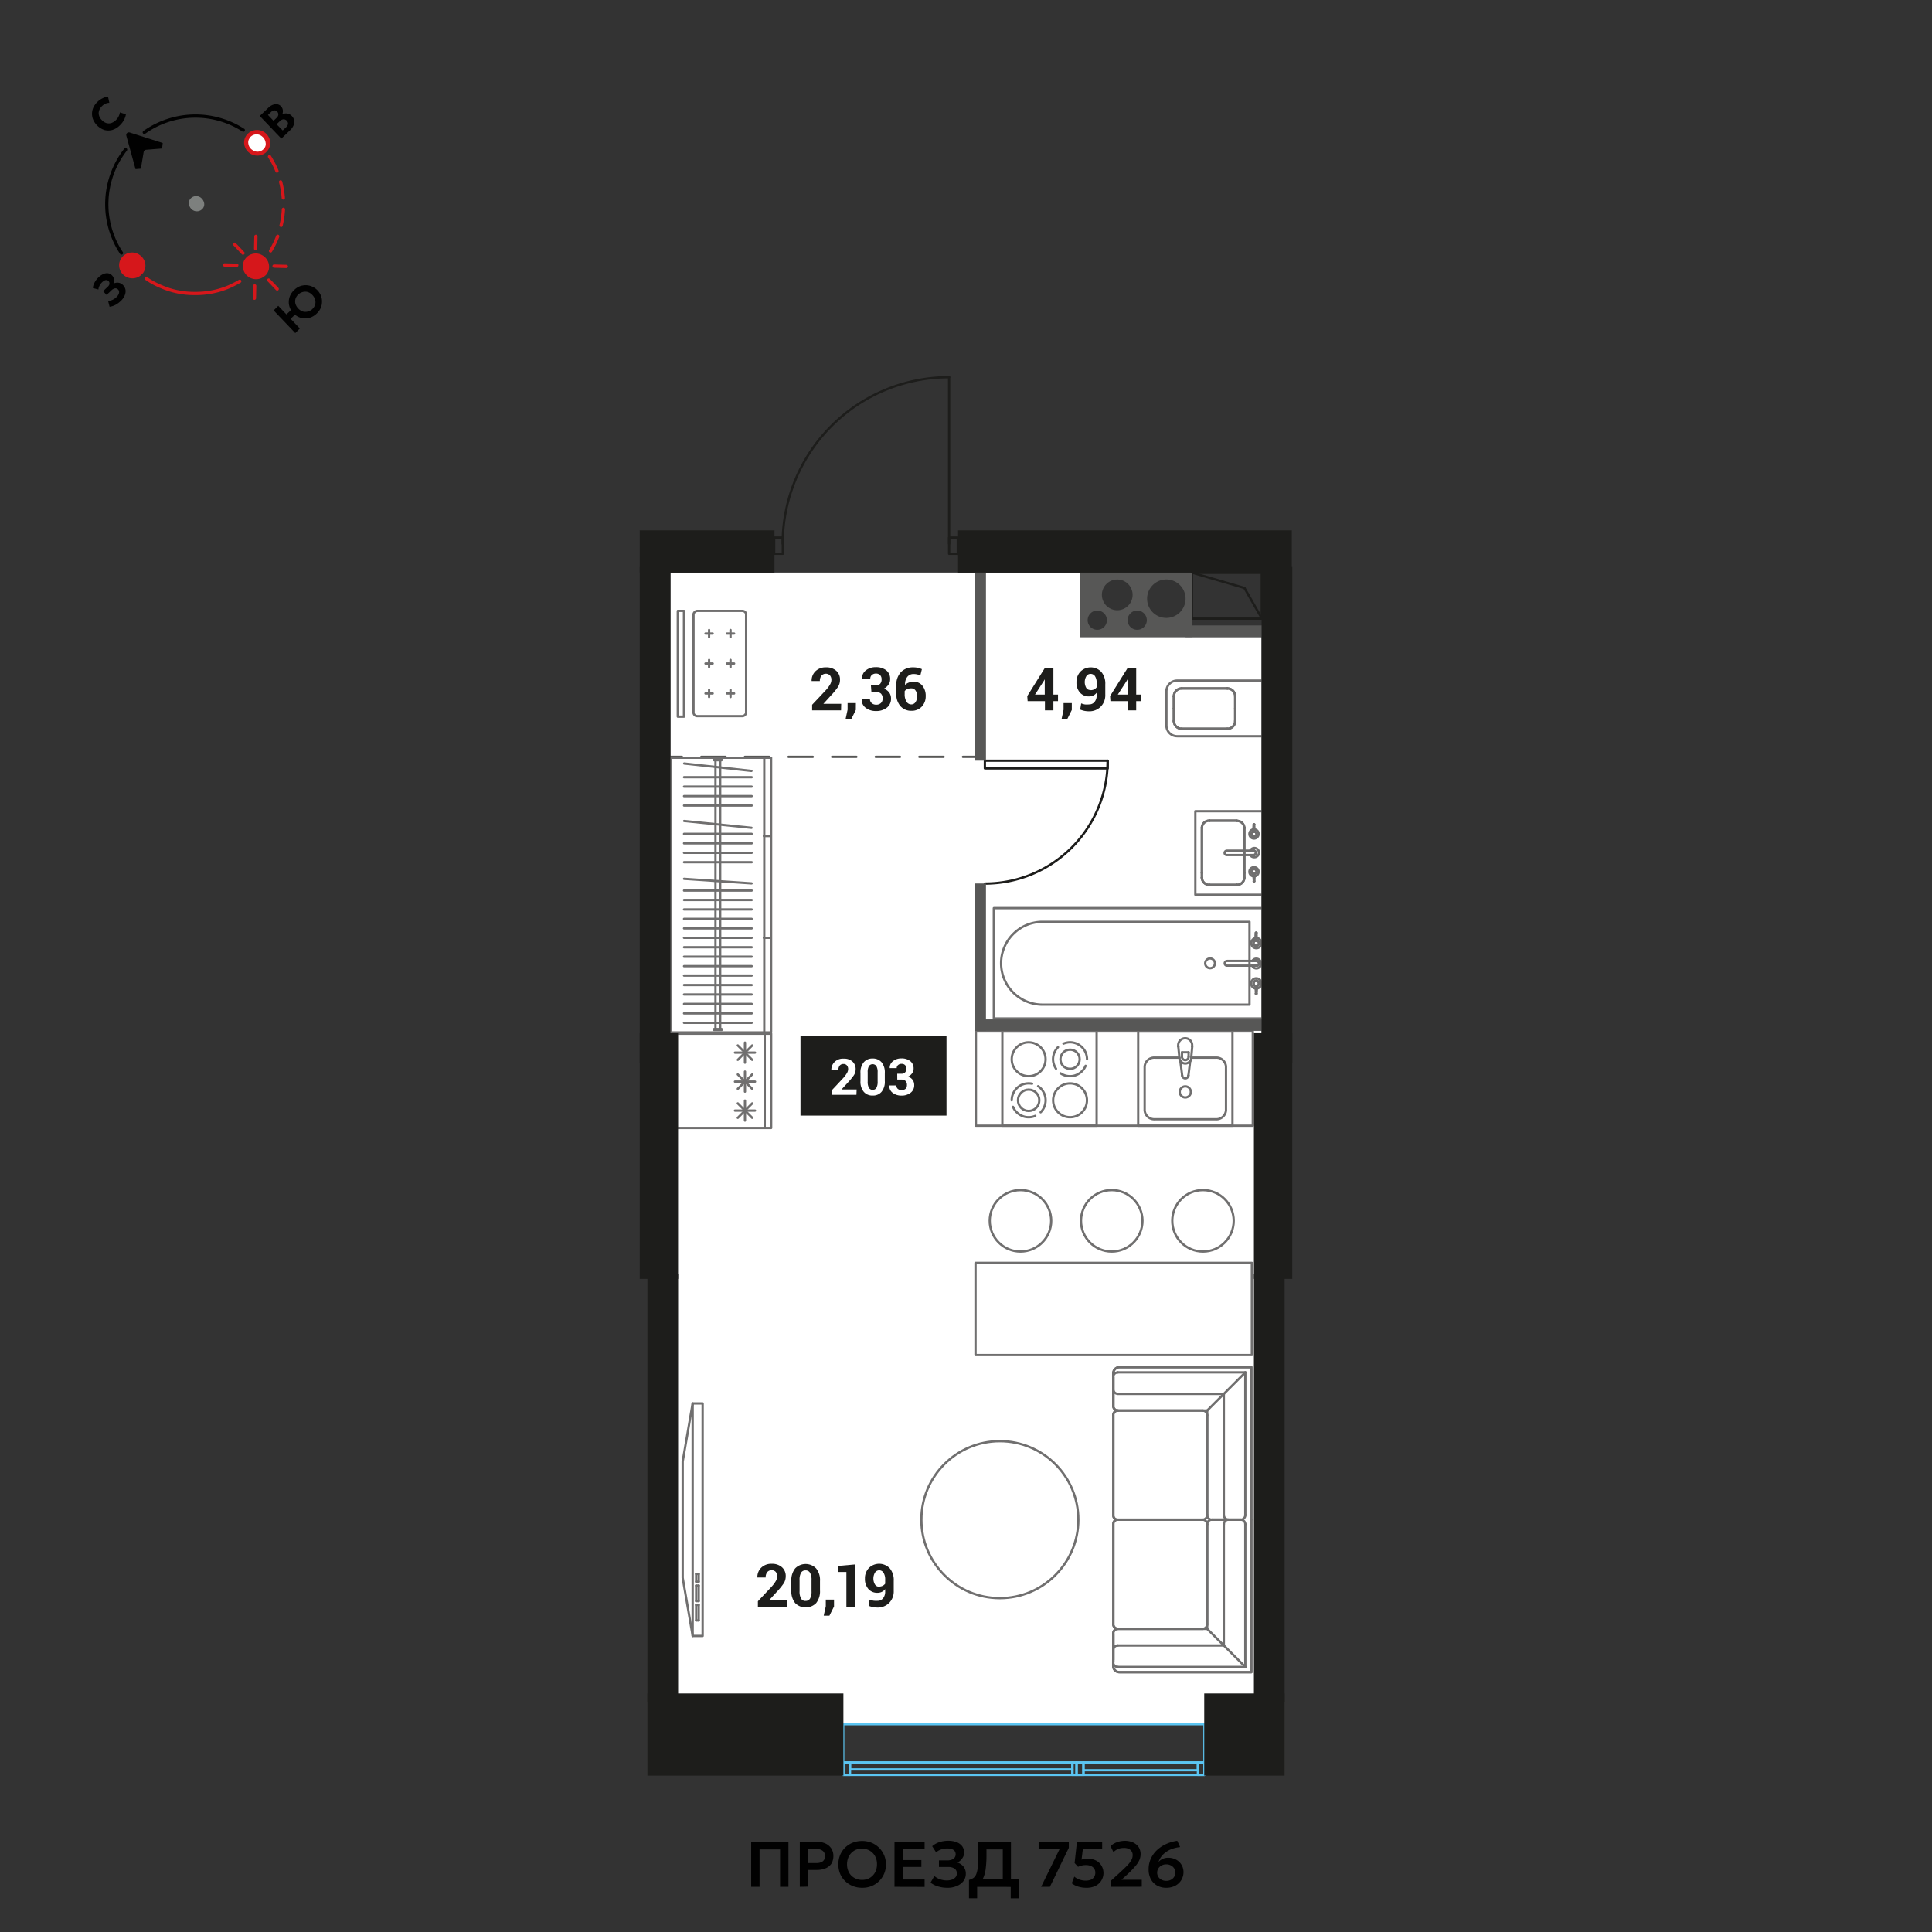 <svg xmlns="http://www.w3.org/2000/svg" viewBox="0 0 420 420"><rect x="0" y="0" width="420" height="420" fill="#333333" stroke="none"/><g id="Layer_1-3" data-name="Layer 1"><polygon points="234.87 138.5 234.87 124.47 145.75 124.47 145.75 374.82 274.25 374.82 274.25 138.5 234.87 138.5" fill="#fff"/><g id="LINE"><line x1="145.74" y1="164.53" x2="148.24" y2="164.53" fill="none" stroke="#575756" stroke-linecap="round" stroke-linejoin="round" stroke-width="0.5"/><line x1="152.46" y1="164.53" x2="207.23" y2="164.53" fill="none" stroke="#575756" stroke-linecap="round" stroke-linejoin="round" stroke-width="0.5" stroke-dasharray="5.27 4.21"/><line x1="209.34" y1="164.53" x2="211.84" y2="164.53" fill="none" stroke="#575756" stroke-linecap="round" stroke-linejoin="round" stroke-width="0.5"/></g><rect x="147.12" y="224.7" width="20.5" height="20.52" transform="translate(-77.58 392.33) rotate(-90)" fill="none" stroke="#706f6f" stroke-linecap="round" stroke-linejoin="round" stroke-width="0.5"/><line x1="159.77" y1="228.83" x2="164.14" y2="228.83" fill="none" stroke="#706f6f" stroke-linecap="round" stroke-linejoin="round" stroke-width="0.5"/><line x1="161.95" y1="226.65" x2="161.95" y2="231.02" fill="none" stroke="#706f6f" stroke-linecap="round" stroke-linejoin="round" stroke-width="0.5"/><line x1="160.39" y1="227.27" x2="163.52" y2="230.4" fill="none" stroke="#706f6f" stroke-linecap="round" stroke-linejoin="round" stroke-width="0.5"/><line x1="160.39" y1="230.4" x2="163.52" y2="227.27" fill="none" stroke="#706f6f" stroke-linecap="round" stroke-linejoin="round" stroke-width="0.5"/><line x1="159.77" y1="235.13" x2="164.14" y2="235.13" fill="none" stroke="#706f6f" stroke-linecap="round" stroke-linejoin="round" stroke-width="0.5"/><line x1="161.95" y1="232.95" x2="161.95" y2="237.31" fill="none" stroke="#706f6f" stroke-linecap="round" stroke-linejoin="round" stroke-width="0.5"/><line x1="160.39" y1="233.57" x2="163.52" y2="236.7" fill="none" stroke="#706f6f" stroke-linecap="round" stroke-linejoin="round" stroke-width="0.5"/><line x1="160.39" y1="236.7" x2="163.52" y2="233.57" fill="none" stroke="#706f6f" stroke-linecap="round" stroke-linejoin="round" stroke-width="0.5"/><line x1="159.77" y1="241.43" x2="164.14" y2="241.43" fill="none" stroke="#706f6f" stroke-linecap="round" stroke-linejoin="round" stroke-width="0.5"/><line x1="161.95" y1="239.25" x2="161.95" y2="243.61" fill="none" stroke="#706f6f" stroke-linecap="round" stroke-linejoin="round" stroke-width="0.5"/><line x1="160.39" y1="239.86" x2="163.52" y2="243" fill="none" stroke="#706f6f" stroke-linecap="round" stroke-linejoin="round" stroke-width="0.5"/><line x1="160.39" y1="243" x2="163.52" y2="239.86" fill="none" stroke="#706f6f" stroke-linecap="round" stroke-linejoin="round" stroke-width="0.5"/><line x1="166.24" y1="245.16" x2="166.24" y2="224.79" fill="none" stroke="#706f6f" stroke-linecap="round" stroke-linejoin="round" stroke-width="0.5"/><rect x="212.15" y="224.22" width="60.2" height="20.5" fill="none" stroke="#706f6f" stroke-linecap="round" stroke-linejoin="round" stroke-width="0.5"/><rect x="217.9" y="224.22" width="20.5" height="20.5" fill="none" stroke="#706f6f" stroke-linecap="round" stroke-linejoin="round" stroke-width="0.5"/><path d="M236,231.7a3.83,3.83,0,0,1-.34.63,3.31,3.31,0,0,1-.45.54,3.86,3.86,0,0,1-1.17.79,4,4,0,0,1-.69.22,4,4,0,0,1-1.49,0,4,4,0,0,1-.69-.22,3.38,3.38,0,0,1-.62-.34" fill="none" stroke="#706f6f" stroke-linecap="round" stroke-linejoin="round" stroke-width="0.5"/><path d="M231.19,226.87a3.94,3.94,0,0,1,.69-.21,3.51,3.51,0,0,1,1.49,0,3.94,3.94,0,0,1,.69.21,4.1,4.1,0,0,1,.62.34,4.89,4.89,0,0,1,.55.45,3.86,3.86,0,0,1,.79,1.17,4,4,0,0,1,.21.7,3.57,3.57,0,0,1,.08.74" fill="none" stroke="#706f6f" stroke-linecap="round" stroke-linejoin="round" stroke-width="0.5"/><path d="M229.57,232.33a3.83,3.83,0,0,1-.34-.63A3.94,3.94,0,0,1,229,231a3.65,3.65,0,0,1-.08-.74,3.57,3.57,0,0,1,.08-.74,4,4,0,0,1,.21-.7,3.86,3.86,0,0,1,.79-1.17" fill="none" stroke="#706f6f" stroke-linecap="round" stroke-linejoin="round" stroke-width="0.5"/><circle cx="232.62" cy="230.27" r="2.09" fill="none" stroke="#706f6f" stroke-linecap="round" stroke-linejoin="round" stroke-width="0.5"/><circle cx="232.62" cy="239.19" r="3.68" fill="none" stroke="#706f6f" stroke-linecap="round" stroke-linejoin="round" stroke-width="0.5"/><circle cx="223.62" cy="230.27" r="3.68" fill="none" stroke="#706f6f" stroke-linecap="round" stroke-linejoin="round" stroke-width="0.5"/><path d="M219.94,239.19a4.42,4.42,0,0,1,.07-.74,4.37,4.37,0,0,1,.22-.7,3.74,3.74,0,0,1,.34-.62,3.38,3.38,0,0,1,.45-.55,3.56,3.56,0,0,1,1.17-.79,3.94,3.94,0,0,1,.69-.21,3.64,3.64,0,0,1,.74-.07,3.57,3.57,0,0,1,.74.07" fill="none" stroke="#706f6f" stroke-linecap="round" stroke-linejoin="round" stroke-width="0.5"/><path d="M225.06,242.58a3.35,3.35,0,0,1-.7.22,3.57,3.57,0,0,1-.74.07,3.64,3.64,0,0,1-.74-.07,3.26,3.26,0,0,1-.69-.22,3.83,3.83,0,0,1-.63-.34,3.88,3.88,0,0,1-1-1,3.83,3.83,0,0,1-.34-.63" fill="none" stroke="#706f6f" stroke-linecap="round" stroke-linejoin="round" stroke-width="0.5"/><path d="M225.68,236.13a3.57,3.57,0,0,1,1,1,4.65,4.65,0,0,1,.34.62,4.33,4.33,0,0,1,.21.7,3.57,3.57,0,0,1,.08.74,3.65,3.65,0,0,1-.08.74,3.94,3.94,0,0,1-.21.69,3.56,3.56,0,0,1-.79,1.17" fill="none" stroke="#706f6f" stroke-linecap="round" stroke-linejoin="round" stroke-width="0.5"/><circle cx="223.62" cy="239.19" r="2.32" fill="none" stroke="#706f6f" stroke-linecap="round" stroke-linejoin="round" stroke-width="0.5"/><rect x="247.43" y="224.22" width="20.5" height="20.5" fill="none" stroke="#706f6f" stroke-linecap="round" stroke-linejoin="round" stroke-width="0.5"/><path d="M259.08,229.92h5.21a2.09,2.09,0,0,1,2.23,1.93v9.53a2.1,2.1,0,0,1-2.23,1.93H251.07a2.1,2.1,0,0,1-2.23-1.93v-9.53a2.09,2.09,0,0,1,2.23-1.93h5.31" fill="none" stroke="#706f6f" stroke-linecap="round" stroke-linejoin="round" stroke-width="0.5"/><circle cx="257.67" cy="237.37" r="1.21" fill="none" stroke="#706f6f" stroke-linecap="round" stroke-linejoin="round" stroke-width="0.5"/><line x1="256.15" y1="227.47" x2="256.15" y2="227.47" fill="none" stroke="#706f6f" stroke-linecap="round" stroke-linejoin="round" stroke-width="0.5"/><path d="M256.15,227.47a1.52,1.52,0,1,1,3,0" fill="none" stroke="#706f6f" stroke-linecap="round" stroke-linejoin="round" stroke-width="0.5"/><line x1="258.95" y1="230.02" x2="259.19" y2="227.47" fill="none" stroke="#706f6f" stroke-linecap="round" stroke-linejoin="round" stroke-width="0.5"/><line x1="258.95" y1="230.02" x2="258.95" y2="230.02" fill="none" stroke="#706f6f" stroke-linecap="round" stroke-linejoin="round" stroke-width="0.5"/><path d="M259,230a1.3,1.3,0,0,1-.2.58" fill="none" stroke="#706f6f" stroke-linecap="round" stroke-linejoin="round" stroke-width="0.5"/><line x1="258.35" y1="233.82" x2="258.75" y2="230.6" fill="none" stroke="#706f6f" stroke-linecap="round" stroke-linejoin="round" stroke-width="0.5"/><line x1="258.35" y1="233.82" x2="258.35" y2="233.82" fill="none" stroke="#706f6f" stroke-linecap="round" stroke-linejoin="round" stroke-width="0.5"/><path d="M258.35,233.82a.68.68,0,0,1-.68.6.67.67,0,0,1-.67-.6" fill="none" stroke="#706f6f" stroke-linecap="round" stroke-linejoin="round" stroke-width="0.5"/><line x1="256.59" y1="230.6" x2="257" y2="233.83" fill="none" stroke="#706f6f" stroke-linecap="round" stroke-linejoin="round" stroke-width="0.5"/><line x1="256.59" y1="230.6" x2="256.59" y2="230.6" fill="none" stroke="#706f6f" stroke-linecap="round" stroke-linejoin="round" stroke-width="0.5"/><path d="M256.59,230.6a1.18,1.18,0,0,1-.19-.58" fill="none" stroke="#706f6f" stroke-linecap="round" stroke-linejoin="round" stroke-width="0.5"/><line x1="256.15" y1="227.47" x2="256.4" y2="230.02" fill="none" stroke="#706f6f" stroke-linecap="round" stroke-linejoin="round" stroke-width="0.5"/><line x1="258.39" y1="228.76" x2="258.39" y2="229.73" fill="none" stroke="#706f6f" stroke-linecap="round" stroke-linejoin="round" stroke-width="0.5"/><line x1="256.96" y1="229.73" x2="256.96" y2="228.76" fill="none" stroke="#706f6f" stroke-linecap="round" stroke-linejoin="round" stroke-width="0.5"/><line x1="256.96" y1="228.76" x2="258.39" y2="228.76" fill="none" stroke="#706f6f" stroke-linecap="round" stroke-linejoin="round" stroke-width="0.5"/><path d="M258.39,229.73a.72.72,0,1,1-1.44,0" fill="none" stroke="#706f6f" stroke-linecap="round" stroke-linejoin="round" stroke-width="0.5"/><path d="M258.75,230.6a1.27,1.27,0,0,1-2.15,0" fill="none" stroke="#706f6f" stroke-linecap="round" stroke-linejoin="round" stroke-width="0.5"/><rect x="233.33" y="180.14" width="23.99" height="58.55" transform="translate(35.91 454.74) rotate(-90)" fill="none" stroke="#706f6f" stroke-linecap="round" stroke-linejoin="round" stroke-width="0.5"/><path d="M244.63,182.43h0a9,9,0,0,1,9,9v45a0,0,0,0,1,0,0h-18a0,0,0,0,1,0,0v-45a9,9,0,0,1,9-9Z" transform="translate(35.2 454.03) rotate(-90)" fill="none" stroke="#706f6f" stroke-linecap="round" stroke-linejoin="round" stroke-width="0.5"/><circle cx="263.06" cy="209.42" r="1.06" fill="none" stroke="#706f6f" stroke-linecap="round" stroke-linejoin="round" stroke-width="0.5"/><line x1="272.21" y1="208.9" x2="273.1" y2="208.9" fill="none" stroke="#706f6f" stroke-linecap="round" stroke-linejoin="round" stroke-width="0.5"/><path d="M273.09,209.92a.51.51,0,1,0,0-1" fill="none" stroke="#706f6f" stroke-linecap="round" stroke-linejoin="round" stroke-width="0.5"/><line x1="273.09" y1="209.92" x2="273.09" y2="209.92" fill="none" stroke="#706f6f" stroke-linecap="round" stroke-linejoin="round" stroke-width="0.5"/><line x1="273.09" y1="209.92" x2="272.21" y2="209.92" fill="none" stroke="#706f6f" stroke-linecap="round" stroke-linejoin="round" stroke-width="0.5"/><path d="M272.21,209.92a1,1,0,0,0,1.91-.51,1,1,0,0,0-1-1,1,1,0,0,0-.89.51" fill="none" stroke="#706f6f" stroke-linecap="round" stroke-linejoin="round" stroke-width="0.5"/><line x1="272.21" y1="208.9" x2="272.21" y2="208.9" fill="none" stroke="#706f6f" stroke-linecap="round" stroke-linejoin="round" stroke-width="0.5"/><path d="M273.09,208.9h-6.32a.53.53,0,0,0-.53.53h0a.49.49,0,0,0,.49.49h6.37" fill="none" stroke="#706f6f" stroke-linecap="round" stroke-linejoin="round" stroke-width="0.5"/><path d="M273.09,209.92a.51.51,0,1,0,0-1" fill="none" stroke="#706f6f" stroke-linecap="round" stroke-linejoin="round" stroke-width="0.5"/><line x1="273.09" y1="208.9" x2="273.09" y2="208.9" fill="none" stroke="#706f6f" stroke-linecap="round" stroke-linejoin="round" stroke-width="0.5"/><path d="M273.18,204.45c0-.17,0-.34,0-.52" fill="none" stroke="#706f6f" stroke-linecap="round" stroke-linejoin="round" stroke-width="0.5"/><path d="M273.09,205.62a.6.6,0,0,0,.6-.59.59.59,0,0,0-.51-.58" fill="none" stroke="#706f6f" stroke-linecap="round" stroke-linejoin="round" stroke-width="0.5"/><path d="M273,204.45a.58.58,0,0,0-.5.58.59.59,0,0,0,.59.59" fill="none" stroke="#706f6f" stroke-linecap="round" stroke-linejoin="round" stroke-width="0.5"/><path d="M273,203.93a4.53,4.53,0,0,0,0,.52" fill="none" stroke="#706f6f" stroke-linecap="round" stroke-linejoin="round" stroke-width="0.5"/><line x1="272.98" y1="203.93" x2="272.98" y2="203.93" fill="none" stroke="#706f6f" stroke-linecap="round" stroke-linejoin="round" stroke-width="0.5"/><line x1="272.98" y1="203.93" x2="272.98" y2="203.93" fill="none" stroke="#706f6f" stroke-linecap="round" stroke-linejoin="round" stroke-width="0.5"/><line x1="272.98" y1="203.93" x2="272.98" y2="203.93" fill="none" stroke="#706f6f" stroke-linecap="round" stroke-linejoin="round" stroke-width="0.5"/><path d="M273,203.93a1.1,1.1,0,1,0,.24,0" fill="none" stroke="#706f6f" stroke-linecap="round" stroke-linejoin="round" stroke-width="0.5"/><line x1="273.22" y1="203.93" x2="273.22" y2="203.93" fill="none" stroke="#706f6f" stroke-linecap="round" stroke-linejoin="round" stroke-width="0.5"/><path d="M273.09,205.62a.6.6,0,0,0,.6-.59.59.59,0,0,0-.6-.59" fill="none" stroke="#706f6f" stroke-linecap="round" stroke-linejoin="round" stroke-width="0.5"/><path d="M273.09,204.44a.58.58,0,0,0-.58.59.59.59,0,0,0,.58.59" fill="none" stroke="#706f6f" stroke-linecap="round" stroke-linejoin="round" stroke-width="0.5"/><path d="M273.16,202.78a.08.08,0,0,0-.06,0,.05.05,0,0,0-.06,0" fill="none" stroke="#706f6f" stroke-linecap="round" stroke-linejoin="round" stroke-width="0.5"/><line x1="273.03" y1="202.78" x2="273.03" y2="202.78" fill="none" stroke="#706f6f" stroke-linecap="round" stroke-linejoin="round" stroke-width="0.5"/><path d="M273,202.78a7,7,0,0,0-.06.91,6.34,6.34,0,0,0,0,.76" fill="none" stroke="#706f6f" stroke-linecap="round" stroke-linejoin="round" stroke-width="0.5"/><line x1="273.01" y1="204.45" x2="273.01" y2="204.45" fill="none" stroke="#706f6f" stroke-linecap="round" stroke-linejoin="round" stroke-width="0.5"/><path d="M273.18,204.45H273" fill="none" stroke="#706f6f" stroke-linecap="round" stroke-linejoin="round" stroke-width="0.5"/><line x1="273.18" y1="204.45" x2="273.18" y2="204.45" fill="none" stroke="#706f6f" stroke-linecap="round" stroke-linejoin="round" stroke-width="0.5"/><path d="M273.18,204.45a6.28,6.28,0,0,0,0-.75,7,7,0,0,0-.06-.92" fill="none" stroke="#706f6f" stroke-linecap="round" stroke-linejoin="round" stroke-width="0.5"/><line x1="273.16" y1="202.78" x2="273.16" y2="202.78" fill="none" stroke="#706f6f" stroke-linecap="round" stroke-linejoin="round" stroke-width="0.5"/><line x1="273.22" y1="214.89" x2="273.22" y2="214.89" fill="none" stroke="#706f6f" stroke-linecap="round" stroke-linejoin="round" stroke-width="0.5"/><path d="M273.22,214.89a1.11,1.11,0,1,0-.24,0" fill="none" stroke="#706f6f" stroke-linecap="round" stroke-linejoin="round" stroke-width="0.5"/><line x1="272.98" y1="214.88" x2="272.98" y2="214.89" fill="none" stroke="#706f6f" stroke-linecap="round" stroke-linejoin="round" stroke-width="0.5"/><line x1="272.98" y1="214.88" x2="272.98" y2="214.88" fill="none" stroke="#706f6f" stroke-linecap="round" stroke-linejoin="round" stroke-width="0.5"/><line x1="272.98" y1="214.88" x2="272.98" y2="214.88" fill="none" stroke="#706f6f" stroke-linecap="round" stroke-linejoin="round" stroke-width="0.5"/><path d="M273,214.37c0,.17,0,.34,0,.51" fill="none" stroke="#706f6f" stroke-linecap="round" stroke-linejoin="round" stroke-width="0.5"/><path d="M273.09,213.2a.59.59,0,0,0-.08,1.17" fill="none" stroke="#706f6f" stroke-linecap="round" stroke-linejoin="round" stroke-width="0.5"/><path d="M273.18,214.37a.59.59,0,0,0-.08-1.17" fill="none" stroke="#706f6f" stroke-linecap="round" stroke-linejoin="round" stroke-width="0.5"/><path d="M273.22,214.89c0-.18,0-.35,0-.52" fill="none" stroke="#706f6f" stroke-linecap="round" stroke-linejoin="round" stroke-width="0.5"/><path d="M273.09,213.2a.58.58,0,0,0-.58.59.59.59,0,0,0,.58.59" fill="none" stroke="#706f6f" stroke-linecap="round" stroke-linejoin="round" stroke-width="0.5"/><path d="M273.09,214.38a.6.6,0,0,0,.6-.59.59.59,0,0,0-.6-.59" fill="none" stroke="#706f6f" stroke-linecap="round" stroke-linejoin="round" stroke-width="0.5"/><line x1="273.16" y1="216.04" x2="273.16" y2="216.04" fill="none" stroke="#706f6f" stroke-linecap="round" stroke-linejoin="round" stroke-width="0.5"/><path d="M273.16,216a7,7,0,0,0,.06-.92,6.28,6.28,0,0,0,0-.75" fill="none" stroke="#706f6f" stroke-linecap="round" stroke-linejoin="round" stroke-width="0.5"/><line x1="273.18" y1="214.37" x2="273.18" y2="214.37" fill="none" stroke="#706f6f" stroke-linecap="round" stroke-linejoin="round" stroke-width="0.5"/><path d="M273,214.37h.17" fill="none" stroke="#706f6f" stroke-linecap="round" stroke-linejoin="round" stroke-width="0.5"/><line x1="273.01" y1="214.37" x2="273.01" y2="214.37" fill="none" stroke="#706f6f" stroke-linecap="round" stroke-linejoin="round" stroke-width="0.5"/><path d="M273,214.37a6.28,6.28,0,0,0,0,.75,7,7,0,0,0,.06.92" fill="none" stroke="#706f6f" stroke-linecap="round" stroke-linejoin="round" stroke-width="0.5"/><line x1="273.03" y1="216.04" x2="273.03" y2="216.04" fill="none" stroke="#706f6f" stroke-linecap="round" stroke-linejoin="round" stroke-width="0.5"/><path d="M273,216s0,0,.06,0a.08.08,0,0,0,.07,0" fill="none" stroke="#706f6f" stroke-linecap="round" stroke-linejoin="round" stroke-width="0.5"/><rect x="258.15" y="178.07" width="18.16" height="14.74" transform="translate(81.79 452.66) rotate(-90)" fill="none" stroke="#706f6f" stroke-linecap="round" stroke-linejoin="round" stroke-width="0.5"/><line x1="270.51" y1="189.75" x2="270.51" y2="190.8" fill="none" stroke="#706f6f" stroke-linecap="round" stroke-linejoin="round" stroke-width="0.5"/><line x1="270.51" y1="189.75" x2="270.51" y2="190.8" fill="none" stroke="#706f6f" stroke-linecap="round" stroke-linejoin="round" stroke-width="0.5"/><line x1="268.87" y1="192.36" x2="268.87" y2="192.36" fill="none" stroke="#706f6f" stroke-linecap="round" stroke-linejoin="round" stroke-width="0.5"/><line x1="268.87" y1="192.36" x2="262.92" y2="192.36" fill="none" stroke="#706f6f" stroke-linecap="round" stroke-linejoin="round" stroke-width="0.5"/><line x1="268.87" y1="192.36" x2="262.92" y2="192.36" fill="none" stroke="#706f6f" stroke-linecap="round" stroke-linejoin="round" stroke-width="0.5"/><line x1="261.28" y1="190.81" x2="261.28" y2="190.81" fill="none" stroke="#706f6f" stroke-linecap="round" stroke-linejoin="round" stroke-width="0.5"/><line x1="261.28" y1="190.81" x2="261.28" y2="189.75" fill="none" stroke="#706f6f" stroke-linecap="round" stroke-linejoin="round" stroke-width="0.5"/><line x1="261.28" y1="190.81" x2="261.28" y2="189.75" fill="none" stroke="#706f6f" stroke-linecap="round" stroke-linejoin="round" stroke-width="0.5"/><line x1="261.28" y1="189.75" x2="261.28" y2="179.96" fill="none" stroke="#706f6f" stroke-linecap="round" stroke-linejoin="round" stroke-width="0.5"/><line x1="261.28" y1="189.75" x2="261.28" y2="179.96" fill="none" stroke="#706f6f" stroke-linecap="round" stroke-linejoin="round" stroke-width="0.5"/><line x1="262.92" y1="178.41" x2="262.92" y2="178.41" fill="none" stroke="#706f6f" stroke-linecap="round" stroke-linejoin="round" stroke-width="0.5"/><line x1="262.92" y1="178.41" x2="268.87" y2="178.41" fill="none" stroke="#706f6f" stroke-linecap="round" stroke-linejoin="round" stroke-width="0.5"/><line x1="262.92" y1="178.41" x2="268.87" y2="178.41" fill="none" stroke="#706f6f" stroke-linecap="round" stroke-linejoin="round" stroke-width="0.5"/><line x1="270.51" y1="179.96" x2="270.51" y2="179.96" fill="none" stroke="#706f6f" stroke-linecap="round" stroke-linejoin="round" stroke-width="0.5"/><line x1="270.51" y1="179.96" x2="270.51" y2="189.75" fill="none" stroke="#706f6f" stroke-linecap="round" stroke-linejoin="round" stroke-width="0.5"/><line x1="270.51" y1="179.96" x2="270.51" y2="189.75" fill="none" stroke="#706f6f" stroke-linecap="round" stroke-linejoin="round" stroke-width="0.5"/><path d="M268.87,192.36a1.6,1.6,0,0,0,1.64-1.55" fill="none" stroke="#706f6f" stroke-linecap="round" stroke-linejoin="round" stroke-width="0.5"/><path d="M268.87,192.36a1.6,1.6,0,0,0,1.64-1.55" fill="none" stroke="#706f6f" stroke-linecap="round" stroke-linejoin="round" stroke-width="0.5"/><path d="M261.28,190.81a1.6,1.6,0,0,0,1.64,1.55" fill="none" stroke="#706f6f" stroke-linecap="round" stroke-linejoin="round" stroke-width="0.5"/><path d="M261.28,190.81a1.6,1.6,0,0,0,1.64,1.55" fill="none" stroke="#706f6f" stroke-linecap="round" stroke-linejoin="round" stroke-width="0.5"/><path d="M262.92,178.41a1.59,1.59,0,0,0-1.64,1.55" fill="none" stroke="#706f6f" stroke-linecap="round" stroke-linejoin="round" stroke-width="0.5"/><path d="M262.92,178.41a1.59,1.59,0,0,0-1.64,1.55" fill="none" stroke="#706f6f" stroke-linecap="round" stroke-linejoin="round" stroke-width="0.5"/><path d="M270.51,180a1.59,1.59,0,0,0-1.64-1.55" fill="none" stroke="#706f6f" stroke-linecap="round" stroke-linejoin="round" stroke-width="0.5"/><path d="M270.51,180a1.59,1.59,0,0,0-1.64-1.55" fill="none" stroke="#706f6f" stroke-linecap="round" stroke-linejoin="round" stroke-width="0.5"/><line x1="271.79" y1="184.93" x2="272.61" y2="184.93" fill="none" stroke="#706f6f" stroke-linecap="round" stroke-linejoin="round" stroke-width="0.5"/><path d="M272.61,185.88a.48.48,0,0,0,0-.95" fill="none" stroke="#706f6f" stroke-linecap="round" stroke-linejoin="round" stroke-width="0.5"/><line x1="272.61" y1="185.88" x2="272.61" y2="185.88" fill="none" stroke="#706f6f" stroke-linecap="round" stroke-linejoin="round" stroke-width="0.5"/><line x1="272.61" y1="185.88" x2="271.79" y2="185.88" fill="none" stroke="#706f6f" stroke-linecap="round" stroke-linejoin="round" stroke-width="0.5"/><path d="M271.79,185.88a.94.94,0,0,0,.82.47,1,1,0,1,0-.82-1.42" fill="none" stroke="#706f6f" stroke-linecap="round" stroke-linejoin="round" stroke-width="0.5"/><line x1="271.79" y1="184.93" x2="271.79" y2="184.93" fill="none" stroke="#706f6f" stroke-linecap="round" stroke-linejoin="round" stroke-width="0.5"/><path d="M272.61,184.93h-5.89a.49.49,0,0,0-.5.49h0a.46.46,0,0,0,.45.46h5.94" fill="none" stroke="#706f6f" stroke-linecap="round" stroke-linejoin="round" stroke-width="0.5"/><path d="M272.61,185.88a.48.48,0,0,0,0-.95" fill="none" stroke="#706f6f" stroke-linecap="round" stroke-linejoin="round" stroke-width="0.5"/><line x1="272.61" y1="184.93" x2="272.61" y2="184.93" fill="none" stroke="#706f6f" stroke-linecap="round" stroke-linejoin="round" stroke-width="0.5"/><path d="M272.69,180.78c0-.16,0-.32,0-.48" fill="none" stroke="#706f6f" stroke-linecap="round" stroke-linejoin="round" stroke-width="0.5"/><path d="M272.61,181.87a.55.55,0,0,0,.55-.55.55.55,0,0,0-.47-.54" fill="none" stroke="#706f6f" stroke-linecap="round" stroke-linejoin="round" stroke-width="0.5"/><path d="M272.53,180.78a.55.55,0,0,0-.47.54.55.55,0,0,0,.55.55" fill="none" stroke="#706f6f" stroke-linecap="round" stroke-linejoin="round" stroke-width="0.5"/><path d="M272.5,180.3a3.87,3.87,0,0,0,0,.48" fill="none" stroke="#706f6f" stroke-linecap="round" stroke-linejoin="round" stroke-width="0.5"/><line x1="272.5" y1="180.3" x2="272.5" y2="180.3" fill="none" stroke="#706f6f" stroke-linecap="round" stroke-linejoin="round" stroke-width="0.5"/><line x1="272.5" y1="180.3" x2="272.5" y2="180.3" fill="none" stroke="#706f6f" stroke-linecap="round" stroke-linejoin="round" stroke-width="0.5"/><line x1="272.5" y1="180.3" x2="272.5" y2="180.3" fill="none" stroke="#706f6f" stroke-linecap="round" stroke-linejoin="round" stroke-width="0.5"/><path d="M272.5,180.3a1,1,0,1,0,.22,0" fill="none" stroke="#706f6f" stroke-linecap="round" stroke-linejoin="round" stroke-width="0.5"/><line x1="272.72" y1="180.3" x2="272.72" y2="180.3" fill="none" stroke="#706f6f" stroke-linecap="round" stroke-linejoin="round" stroke-width="0.5"/><path d="M272.61,181.87a.55.55,0,0,0,0-1.1" fill="none" stroke="#706f6f" stroke-linecap="round" stroke-linejoin="round" stroke-width="0.5"/><path d="M272.61,180.77a.55.55,0,1,0,0,1.1" fill="none" stroke="#706f6f" stroke-linecap="round" stroke-linejoin="round" stroke-width="0.5"/><path d="M272.67,179.23a.08.08,0,0,0-.06,0,.07.07,0,0,0-.06,0" fill="none" stroke="#706f6f" stroke-linecap="round" stroke-linejoin="round" stroke-width="0.5"/><line x1="272.55" y1="179.22" x2="272.55" y2="179.22" fill="none" stroke="#706f6f" stroke-linecap="round" stroke-linejoin="round" stroke-width="0.5"/><path d="M272.55,179.22a6.33,6.33,0,0,0-.06.86,5.48,5.48,0,0,0,0,.7" fill="none" stroke="#706f6f" stroke-linecap="round" stroke-linejoin="round" stroke-width="0.5"/><line x1="272.53" y1="180.78" x2="272.53" y2="180.78" fill="none" stroke="#706f6f" stroke-linecap="round" stroke-linejoin="round" stroke-width="0.5"/><path d="M272.69,180.78h-.16" fill="none" stroke="#706f6f" stroke-linecap="round" stroke-linejoin="round" stroke-width="0.5"/><line x1="272.69" y1="180.78" x2="272.69" y2="180.78" fill="none" stroke="#706f6f" stroke-linecap="round" stroke-linejoin="round" stroke-width="0.5"/><path d="M272.69,180.78c0-.23,0-.47,0-.7a6,6,0,0,0-.05-.85" fill="none" stroke="#706f6f" stroke-linecap="round" stroke-linejoin="round" stroke-width="0.5"/><line x1="272.67" y1="179.22" x2="272.67" y2="179.23" fill="none" stroke="#706f6f" stroke-linecap="round" stroke-linejoin="round" stroke-width="0.5"/><line x1="272.72" y1="190.51" x2="272.72" y2="190.51" fill="none" stroke="#706f6f" stroke-linecap="round" stroke-linejoin="round" stroke-width="0.5"/><path d="M272.72,190.51a1,1,0,1,0-.22,0" fill="none" stroke="#706f6f" stroke-linecap="round" stroke-linejoin="round" stroke-width="0.5"/><line x1="272.5" y1="190.5" x2="272.5" y2="190.51" fill="none" stroke="#706f6f" stroke-linecap="round" stroke-linejoin="round" stroke-width="0.5"/><line x1="272.5" y1="190.5" x2="272.5" y2="190.5" fill="none" stroke="#706f6f" stroke-linecap="round" stroke-linejoin="round" stroke-width="0.5"/><line x1="272.5" y1="190.5" x2="272.5" y2="190.5" fill="none" stroke="#706f6f" stroke-linecap="round" stroke-linejoin="round" stroke-width="0.5"/><path d="M272.53,190a3.59,3.59,0,0,0,0,.47" fill="none" stroke="#706f6f" stroke-linecap="round" stroke-linejoin="round" stroke-width="0.5"/><path d="M272.61,188.94a.55.55,0,0,0-.08,1.09" fill="none" stroke="#706f6f" stroke-linecap="round" stroke-linejoin="round" stroke-width="0.5"/><path d="M272.69,190a.56.56,0,0,0,.47-.55.55.55,0,0,0-.55-.54" fill="none" stroke="#706f6f" stroke-linecap="round" stroke-linejoin="round" stroke-width="0.5"/><path d="M272.72,190.51c0-.17,0-.33,0-.48" fill="none" stroke="#706f6f" stroke-linecap="round" stroke-linejoin="round" stroke-width="0.5"/><path d="M272.61,188.94a.55.55,0,1,0,0,1.09" fill="none" stroke="#706f6f" stroke-linecap="round" stroke-linejoin="round" stroke-width="0.5"/><path d="M272.61,190a.55.55,0,0,0,.55-.55.55.55,0,0,0-.55-.55" fill="none" stroke="#706f6f" stroke-linecap="round" stroke-linejoin="round" stroke-width="0.5"/><line x1="272.67" y1="191.58" x2="272.67" y2="191.58" fill="none" stroke="#706f6f" stroke-linecap="round" stroke-linejoin="round" stroke-width="0.5"/><path d="M272.67,191.58a6.06,6.06,0,0,0,.05-.85c0-.24,0-.47,0-.7" fill="none" stroke="#706f6f" stroke-linecap="round" stroke-linejoin="round" stroke-width="0.5"/><line x1="272.69" y1="190.03" x2="272.69" y2="190.03" fill="none" stroke="#706f6f" stroke-linecap="round" stroke-linejoin="round" stroke-width="0.5"/><path d="M272.53,190h.16" fill="none" stroke="#706f6f" stroke-linecap="round" stroke-linejoin="round" stroke-width="0.5"/><line x1="272.53" y1="190.03" x2="272.53" y2="190.03" fill="none" stroke="#706f6f" stroke-linecap="round" stroke-linejoin="round" stroke-width="0.5"/><path d="M272.53,190a5.32,5.32,0,0,0,0,.69,6.11,6.11,0,0,0,.06.86" fill="none" stroke="#706f6f" stroke-linecap="round" stroke-linejoin="round" stroke-width="0.5"/><line x1="272.55" y1="191.58" x2="272.55" y2="191.58" fill="none" stroke="#706f6f" stroke-linecap="round" stroke-linejoin="round" stroke-width="0.5"/><path d="M272.55,191.58a.06.06,0,0,0,.06,0,.07.07,0,0,0,.06,0" fill="none" stroke="#706f6f" stroke-linecap="round" stroke-linejoin="round" stroke-width="0.5"/><path d="M253.57,154v-3.71a2.33,2.33,0,0,1,2.34-2.33H274.6v12.09H255.91a2.33,2.33,0,0,1-2.34-2.32h0V154Z" fill="none" stroke="#706f6f" stroke-linecap="round" stroke-linejoin="round" stroke-width="0.5"/><line x1="268.52" y1="154.04" x2="268.52" y2="151.35" fill="none" stroke="#706f6f" stroke-linecap="round" stroke-linejoin="round" stroke-width="0.5"/><line x1="268.52" y1="154.04" x2="268.52" y2="151.35" fill="none" stroke="#706f6f" stroke-linecap="round" stroke-linejoin="round" stroke-width="0.5"/><line x1="266.81" y1="149.66" x2="266.81" y2="149.66" fill="none" stroke="#706f6f" stroke-linecap="round" stroke-linejoin="round" stroke-width="0.5"/><line x1="266.81" y1="149.66" x2="256.9" y2="149.66" fill="none" stroke="#706f6f" stroke-linecap="round" stroke-linejoin="round" stroke-width="0.5"/><line x1="266.81" y1="149.66" x2="256.9" y2="149.66" fill="none" stroke="#706f6f" stroke-linecap="round" stroke-linejoin="round" stroke-width="0.5"/><line x1="255.19" y1="151.35" x2="255.19" y2="151.35" fill="none" stroke="#706f6f" stroke-linecap="round" stroke-linejoin="round" stroke-width="0.5"/><line x1="255.19" y1="151.35" x2="255.19" y2="154.04" fill="none" stroke="#706f6f" stroke-linecap="round" stroke-linejoin="round" stroke-width="0.5"/><line x1="255.19" y1="151.35" x2="255.19" y2="154.04" fill="none" stroke="#706f6f" stroke-linecap="round" stroke-linejoin="round" stroke-width="0.5"/><line x1="255.19" y1="154.04" x2="255.19" y2="156.74" fill="none" stroke="#706f6f" stroke-linecap="round" stroke-linejoin="round" stroke-width="0.5"/><line x1="255.19" y1="154.04" x2="255.19" y2="156.74" fill="none" stroke="#706f6f" stroke-linecap="round" stroke-linejoin="round" stroke-width="0.5"/><line x1="256.9" y1="158.43" x2="256.9" y2="158.43" fill="none" stroke="#706f6f" stroke-linecap="round" stroke-linejoin="round" stroke-width="0.5"/><line x1="256.9" y1="158.43" x2="266.81" y2="158.43" fill="none" stroke="#706f6f" stroke-linecap="round" stroke-linejoin="round" stroke-width="0.5"/><line x1="256.9" y1="158.43" x2="266.81" y2="158.43" fill="none" stroke="#706f6f" stroke-linecap="round" stroke-linejoin="round" stroke-width="0.5"/><line x1="268.52" y1="156.75" x2="268.52" y2="156.75" fill="none" stroke="#706f6f" stroke-linecap="round" stroke-linejoin="round" stroke-width="0.5"/><line x1="268.52" y1="156.75" x2="268.52" y2="154.05" fill="none" stroke="#706f6f" stroke-linecap="round" stroke-linejoin="round" stroke-width="0.5"/><line x1="268.52" y1="156.75" x2="268.52" y2="154.05" fill="none" stroke="#706f6f" stroke-linecap="round" stroke-linejoin="round" stroke-width="0.5"/><path d="M266.81,149.66a1.7,1.7,0,0,1,1.71,1.68" fill="none" stroke="#706f6f" stroke-linecap="round" stroke-linejoin="round" stroke-width="0.5"/><path d="M266.81,149.66a1.7,1.7,0,0,1,1.71,1.68" fill="none" stroke="#706f6f" stroke-linecap="round" stroke-linejoin="round" stroke-width="0.5"/><path d="M255.19,151.35a1.7,1.7,0,0,1,1.71-1.69" fill="none" stroke="#706f6f" stroke-linecap="round" stroke-linejoin="round" stroke-width="0.5"/><path d="M255.19,151.35a1.7,1.7,0,0,1,1.71-1.69" fill="none" stroke="#706f6f" stroke-linecap="round" stroke-linejoin="round" stroke-width="0.5"/><path d="M256.9,158.43a1.7,1.7,0,0,1-1.71-1.68" fill="none" stroke="#706f6f" stroke-linecap="round" stroke-linejoin="round" stroke-width="0.5"/><path d="M256.9,158.43a1.7,1.7,0,0,1-1.71-1.68" fill="none" stroke="#706f6f" stroke-linecap="round" stroke-linejoin="round" stroke-width="0.5"/><path d="M268.52,156.75a1.7,1.7,0,0,1-1.71,1.68" fill="none" stroke="#706f6f" stroke-linecap="round" stroke-linejoin="round" stroke-width="0.5"/><path d="M268.52,156.75a1.7,1.7,0,0,1-1.71,1.68" fill="none" stroke="#706f6f" stroke-linecap="round" stroke-linejoin="round" stroke-width="0.5"/><g id="LINE-2" data-name="LINE"><rect x="212.07" y="274.54" width="60.08" height="20.03" fill="none" stroke="#706f6f" stroke-linecap="round" stroke-linejoin="round" stroke-width="0.5"/></g><g id="CIRCLE"><circle cx="241.68" cy="265.39" r="6.68" fill="none" stroke="#706f6f" stroke-linecap="round" stroke-linejoin="round" stroke-width="0.5"/></g><g id="CIRCLE-2" data-name="CIRCLE"><circle cx="261.52" cy="265.39" r="6.68" fill="none" stroke="#706f6f" stroke-linecap="round" stroke-linejoin="round" stroke-width="0.5"/></g><g id="CIRCLE-3" data-name="CIRCLE"><circle cx="221.84" cy="265.39" r="6.68" fill="none" stroke="#706f6f" stroke-linecap="round" stroke-linejoin="round" stroke-width="0.5"/></g><path d="M242,360.8v1.36a1.35,1.35,0,0,0,1.36,1.35h28.67v-66.3H243.39a1.36,1.36,0,0,0-1.36,1.36v7.07h0a1,1,0,0,0,1,1h0a1,1,0,0,0-1,1v21.82a.9.9,0,0,0,.91.9h0a.91.91,0,0,0-.91.91v21.81a1,1,0,0,0,1,1h0a1,1,0,0,0-1,1h0v5.71Z" fill="none" stroke="#706f6f" stroke-linecap="round" stroke-linejoin="round" stroke-width="0.5"/><line x1="242.03" y1="305.64" x2="242.03" y2="299.35" fill="none" stroke="#706f6f" stroke-linecap="round" stroke-linejoin="round" stroke-width="0.5"/><line x1="243.03" y1="306.64" x2="261.43" y2="306.64" fill="none" stroke="#706f6f" stroke-linecap="round" stroke-linejoin="round" stroke-width="0.5"/><line x1="262.43" y1="307.64" x2="262.43" y2="329.36" fill="none" stroke="#706f6f" stroke-linecap="round" stroke-linejoin="round" stroke-width="0.5"/><line x1="270.72" y1="298.34" x2="243.03" y2="298.34" fill="none" stroke="#706f6f" stroke-linecap="round" stroke-linejoin="round" stroke-width="0.5"/><line x1="242.03" y1="299.35" x2="242.03" y2="305.64" fill="none" stroke="#706f6f" stroke-linecap="round" stroke-linejoin="round" stroke-width="0.5"/><line x1="243.03" y1="306.64" x2="262.43" y2="306.64" fill="none" stroke="#706f6f" stroke-linecap="round" stroke-linejoin="round" stroke-width="0.5"/><line x1="262.43" y1="306.64" x2="262.43" y2="329.36" fill="none" stroke="#706f6f" stroke-linecap="round" stroke-linejoin="round" stroke-width="0.5"/><line x1="263.43" y1="330.36" x2="269.72" y2="330.36" fill="none" stroke="#706f6f" stroke-linecap="round" stroke-linejoin="round" stroke-width="0.5"/><line x1="270.72" y1="329.36" x2="270.72" y2="298.34" fill="none" stroke="#706f6f" stroke-linecap="round" stroke-linejoin="round" stroke-width="0.5"/><line x1="243.03" y1="303.02" x2="266.06" y2="303.02" fill="none" stroke="#706f6f" stroke-linecap="round" stroke-linejoin="round" stroke-width="0.5"/><line x1="266.05" y1="303.02" x2="266.05" y2="329.36" fill="none" stroke="#706f6f" stroke-linecap="round" stroke-linejoin="round" stroke-width="0.5"/><line x1="262.43" y1="306.64" x2="270.73" y2="298.34" fill="none" stroke="#706f6f" stroke-linecap="round" stroke-linejoin="round" stroke-width="0.5"/><path d="M242,307.64a1,1,0,0,1,1-1" fill="none" stroke="#706f6f" stroke-linecap="round" stroke-linejoin="round" stroke-width="0.5"/><path d="M261.43,306.64a1,1,0,0,1,1,1" fill="none" stroke="#706f6f" stroke-linecap="round" stroke-linejoin="round" stroke-width="0.5"/><path d="M262.43,329.36a1,1,0,0,1-1,1" fill="none" stroke="#706f6f" stroke-linecap="round" stroke-linejoin="round" stroke-width="0.5"/><path d="M242,299.35a1,1,0,0,1,1-1" fill="none" stroke="#706f6f" stroke-linecap="round" stroke-linejoin="round" stroke-width="0.5"/><path d="M243,306.64a1,1,0,0,1-1-1" fill="none" stroke="#706f6f" stroke-linecap="round" stroke-linejoin="round" stroke-width="0.5"/><path d="M263.43,330.36a1,1,0,0,1-1-1" fill="none" stroke="#706f6f" stroke-linecap="round" stroke-linejoin="round" stroke-width="0.5"/><path d="M270.72,329.36a1,1,0,0,1-1,1" fill="none" stroke="#706f6f" stroke-linecap="round" stroke-linejoin="round" stroke-width="0.5"/><path d="M243,303a1,1,0,0,1-1-1" fill="none" stroke="#706f6f" stroke-linecap="round" stroke-linejoin="round" stroke-width="0.5"/><path d="M267.06,330.36a1,1,0,0,1-1-1" fill="none" stroke="#706f6f" stroke-linecap="round" stroke-linejoin="round" stroke-width="0.5"/><line x1="269.72" y1="330.36" x2="263.43" y2="330.36" fill="none" stroke="#706f6f" stroke-linecap="round" stroke-linejoin="round" stroke-width="0.5"/><path d="M261.43,330.36H242.94a.9.9,0,0,1-.91-.9V307.64" fill="none" stroke="#706f6f" stroke-linecap="round" stroke-linejoin="round" stroke-width="0.5"/><path d="M242,299.93v-1.36a1.36,1.36,0,0,1,1.36-1.36h28.67v33.15" fill="none" stroke="#706f6f" stroke-linecap="round" stroke-linejoin="round" stroke-width="0.5"/><line x1="242.03" y1="355.09" x2="242.03" y2="361.38" fill="none" stroke="#706f6f" stroke-linecap="round" stroke-linejoin="round" stroke-width="0.5"/><line x1="243.03" y1="354.09" x2="261.43" y2="354.09" fill="none" stroke="#706f6f" stroke-linecap="round" stroke-linejoin="round" stroke-width="0.5"/><line x1="262.43" y1="353.08" x2="262.43" y2="331.36" fill="none" stroke="#706f6f" stroke-linecap="round" stroke-linejoin="round" stroke-width="0.5"/><line x1="270.72" y1="362.38" x2="243.03" y2="362.38" fill="none" stroke="#706f6f" stroke-linecap="round" stroke-linejoin="round" stroke-width="0.5"/><line x1="242.03" y1="361.38" x2="242.03" y2="355.09" fill="none" stroke="#706f6f" stroke-linecap="round" stroke-linejoin="round" stroke-width="0.5"/><line x1="243.03" y1="354.09" x2="262.43" y2="354.09" fill="none" stroke="#706f6f" stroke-linecap="round" stroke-linejoin="round" stroke-width="0.5"/><line x1="262.43" y1="354.09" x2="262.43" y2="331.36" fill="none" stroke="#706f6f" stroke-linecap="round" stroke-linejoin="round" stroke-width="0.5"/><line x1="263.43" y1="330.36" x2="269.72" y2="330.36" fill="none" stroke="#706f6f" stroke-linecap="round" stroke-linejoin="round" stroke-width="0.5"/><line x1="270.72" y1="331.36" x2="270.72" y2="362.38" fill="none" stroke="#706f6f" stroke-linecap="round" stroke-linejoin="round" stroke-width="0.5"/><line x1="243.03" y1="357.71" x2="266.06" y2="357.71" fill="none" stroke="#706f6f" stroke-linecap="round" stroke-linejoin="round" stroke-width="0.5"/><line x1="266.05" y1="357.71" x2="266.05" y2="331.36" fill="none" stroke="#706f6f" stroke-linecap="round" stroke-linejoin="round" stroke-width="0.5"/><line x1="262.43" y1="354.09" x2="270.73" y2="362.38" fill="none" stroke="#706f6f" stroke-linecap="round" stroke-linejoin="round" stroke-width="0.5"/><path d="M242,353.08a1,1,0,0,0,1,1" fill="none" stroke="#706f6f" stroke-linecap="round" stroke-linejoin="round" stroke-width="0.5"/><path d="M261.43,354.09a1,1,0,0,0,1-1" fill="none" stroke="#706f6f" stroke-linecap="round" stroke-linejoin="round" stroke-width="0.5"/><path d="M262.43,331.36a1,1,0,0,0-1-1" fill="none" stroke="#706f6f" stroke-linecap="round" stroke-linejoin="round" stroke-width="0.5"/><path d="M242,361.38a1,1,0,0,0,1,1" fill="none" stroke="#706f6f" stroke-linecap="round" stroke-linejoin="round" stroke-width="0.5"/><path d="M243,354.09a1,1,0,0,0-1,1" fill="none" stroke="#706f6f" stroke-linecap="round" stroke-linejoin="round" stroke-width="0.5"/><path d="M263.43,330.36a1,1,0,0,0-1,1" fill="none" stroke="#706f6f" stroke-linecap="round" stroke-linejoin="round" stroke-width="0.5"/><path d="M270.72,331.36a1,1,0,0,0-1-1" fill="none" stroke="#706f6f" stroke-linecap="round" stroke-linejoin="round" stroke-width="0.5"/><path d="M243,357.71a1,1,0,0,0-1,1" fill="none" stroke="#706f6f" stroke-linecap="round" stroke-linejoin="round" stroke-width="0.5"/><path d="M267.06,330.36a1,1,0,0,0-1,1" fill="none" stroke="#706f6f" stroke-linecap="round" stroke-linejoin="round" stroke-width="0.5"/><line x1="269.72" y1="330.36" x2="263.43" y2="330.36" fill="none" stroke="#706f6f" stroke-linecap="round" stroke-linejoin="round" stroke-width="0.5"/><path d="M261.43,330.36H242.94a.91.91,0,0,0-.91.91v21.81" fill="none" stroke="#706f6f" stroke-linecap="round" stroke-linejoin="round" stroke-width="0.5"/><path d="M242,360.8v1.36a1.35,1.35,0,0,0,1.36,1.35h28.67V330.36" fill="none" stroke="#706f6f" stroke-linecap="round" stroke-linejoin="round" stroke-width="0.5"/><circle cx="217.36" cy="330.36" r="17.06" fill="none" stroke="#706f6f" stroke-linecap="round" stroke-linejoin="round" stroke-width="0.5"/><polygon points="148.41 343 148.41 317.73 148.41 317.73 150.58 305.09 152.75 305.09 152.75 355.64 152.75 355.64 150.59 355.64 148.41 343 148.41 343" fill="none" stroke="#706f6f" stroke-linecap="round" stroke-linejoin="round" stroke-width="0.5"/><line x1="151.89" y1="352.27" x2="151.89" y2="348.9" fill="none" stroke="#706f6f" stroke-linecap="round" stroke-linejoin="round" stroke-width="0.5"/><line x1="151.89" y1="348.9" x2="151.34" y2="348.9" fill="none" stroke="#706f6f" stroke-linecap="round" stroke-linejoin="round" stroke-width="0.5"/><line x1="151.34" y1="348.9" x2="151.34" y2="352.27" fill="none" stroke="#706f6f" stroke-linecap="round" stroke-linejoin="round" stroke-width="0.5"/><line x1="151.34" y1="352.27" x2="151.89" y2="352.27" fill="none" stroke="#706f6f" stroke-linecap="round" stroke-linejoin="round" stroke-width="0.5"/><line x1="151.89" y1="348.06" x2="151.89" y2="344.69" fill="none" stroke="#706f6f" stroke-linecap="round" stroke-linejoin="round" stroke-width="0.5"/><line x1="151.89" y1="344.69" x2="151.34" y2="344.69" fill="none" stroke="#706f6f" stroke-linecap="round" stroke-linejoin="round" stroke-width="0.5"/><line x1="151.34" y1="344.69" x2="151.34" y2="348.05" fill="none" stroke="#706f6f" stroke-linecap="round" stroke-linejoin="round" stroke-width="0.5"/><line x1="151.34" y1="348.06" x2="151.89" y2="348.06" fill="none" stroke="#706f6f" stroke-linecap="round" stroke-linejoin="round" stroke-width="0.5"/><line x1="151.89" y1="343.84" x2="151.89" y2="342.16" fill="none" stroke="#706f6f" stroke-linecap="round" stroke-linejoin="round" stroke-width="0.5"/><line x1="151.89" y1="342.16" x2="151.34" y2="342.16" fill="none" stroke="#706f6f" stroke-linecap="round" stroke-linejoin="round" stroke-width="0.5"/><line x1="151.34" y1="342.16" x2="151.34" y2="343.84" fill="none" stroke="#706f6f" stroke-linecap="round" stroke-linejoin="round" stroke-width="0.5"/><line x1="151.34" y1="343.84" x2="151.89" y2="343.84" fill="none" stroke="#706f6f" stroke-linecap="round" stroke-linejoin="round" stroke-width="0.5"/><line x1="150.58" y1="305.09" x2="150.58" y2="355.64" fill="none" stroke="#706f6f" stroke-linecap="round" stroke-linejoin="round" stroke-width="0.5"/><rect x="145.04" y="138.52" width="22.88" height="11.44" rx="0.81" transform="translate(300.72 -12.24) rotate(90)" fill="none" stroke="#706f6f" stroke-linecap="round" stroke-linejoin="round" stroke-width="0.5"/><line x1="159.59" y1="137.73" x2="158.03" y2="137.73" fill="none" stroke="#706f6f" stroke-linecap="round" stroke-linejoin="round" stroke-width="0.5"/><line x1="158.81" y1="136.95" x2="158.81" y2="138.51" fill="none" stroke="#706f6f" stroke-linecap="round" stroke-linejoin="round" stroke-width="0.5"/><line x1="159.59" y1="144.24" x2="158.03" y2="144.24" fill="none" stroke="#706f6f" stroke-linecap="round" stroke-linejoin="round" stroke-width="0.5"/><line x1="158.81" y1="143.46" x2="158.81" y2="145.02" fill="none" stroke="#706f6f" stroke-linecap="round" stroke-linejoin="round" stroke-width="0.5"/><line x1="159.59" y1="150.75" x2="158.03" y2="150.75" fill="none" stroke="#706f6f" stroke-linecap="round" stroke-linejoin="round" stroke-width="0.5"/><line x1="158.81" y1="149.97" x2="158.81" y2="151.53" fill="none" stroke="#706f6f" stroke-linecap="round" stroke-linejoin="round" stroke-width="0.5"/><line x1="154.93" y1="137.73" x2="153.37" y2="137.73" fill="none" stroke="#706f6f" stroke-linecap="round" stroke-linejoin="round" stroke-width="0.5"/><line x1="154.15" y1="136.95" x2="154.15" y2="138.51" fill="none" stroke="#706f6f" stroke-linecap="round" stroke-linejoin="round" stroke-width="0.5"/><line x1="154.93" y1="144.24" x2="153.37" y2="144.24" fill="none" stroke="#706f6f" stroke-linecap="round" stroke-linejoin="round" stroke-width="0.5"/><line x1="154.15" y1="143.46" x2="154.15" y2="145.02" fill="none" stroke="#706f6f" stroke-linecap="round" stroke-linejoin="round" stroke-width="0.5"/><line x1="154.93" y1="150.75" x2="153.37" y2="150.75" fill="none" stroke="#706f6f" stroke-linecap="round" stroke-linejoin="round" stroke-width="0.5"/><line x1="154.15" y1="149.97" x2="154.15" y2="151.53" fill="none" stroke="#706f6f" stroke-linecap="round" stroke-linejoin="round" stroke-width="0.5"/><rect x="147.35" y="132.8" width="1.34" height="23" fill="none" stroke="#706f6f" stroke-linecap="round" stroke-linejoin="round" stroke-width="0.5"/><rect x="126.84" y="183.64" width="59.71" height="21.89" transform="translate(-37.9 351.28) rotate(-90)" fill="none" stroke="#706f6f" stroke-linecap="round" stroke-linejoin="round" stroke-width="0.5"/><line x1="166.14" y1="164.95" x2="166.14" y2="224.42" fill="none" stroke="#706f6f" stroke-linecap="round" stroke-linejoin="round" stroke-width="0.5"/><line x1="166.06" y1="181.75" x2="167.53" y2="181.75" fill="none" stroke="#706f6f" stroke-linecap="round" stroke-linejoin="round" stroke-width="0.5"/><line x1="166.06" y1="203.87" x2="167.53" y2="203.87" fill="none" stroke="#706f6f" stroke-linecap="round" stroke-linejoin="round" stroke-width="0.5"/><polygon points="156.87 223.91 155.23 223.91 155.23 223.7 156.87 223.7 156.87 223.91" fill="none" stroke="#706f6f" stroke-linecap="round" stroke-linejoin="round" stroke-width="0.5"/><polygon points="156.87 165.26 155.23 165.26 155.23 165.06 156.87 165.06 156.87 165.26" fill="none" stroke="#706f6f" stroke-linecap="round" stroke-linejoin="round" stroke-width="0.5"/><line x1="156.56" y1="165.41" x2="156.56" y2="223.7" fill="none" stroke="#706f6f" stroke-linecap="round" stroke-linejoin="round" stroke-width="0.5"/><line x1="155.54" y1="165.41" x2="155.54" y2="223.7" fill="none" stroke="#706f6f" stroke-linecap="round" stroke-linejoin="round" stroke-width="0.5"/><line x1="148.74" y1="165.98" x2="163.36" y2="167.59" fill="none" stroke="#706f6f" stroke-linecap="round" stroke-linejoin="round" stroke-width="0.5"/><line x1="148.7" y1="168.96" x2="163.41" y2="168.96" fill="none" stroke="#706f6f" stroke-linecap="round" stroke-linejoin="round" stroke-width="0.5"/><line x1="148.7" y1="171.01" x2="163.41" y2="171.01" fill="none" stroke="#706f6f" stroke-linecap="round" stroke-linejoin="round" stroke-width="0.5"/><line x1="148.7" y1="173.07" x2="163.41" y2="173.07" fill="none" stroke="#706f6f" stroke-linecap="round" stroke-linejoin="round" stroke-width="0.5"/><line x1="148.7" y1="175.12" x2="163.41" y2="175.12" fill="none" stroke="#706f6f" stroke-linecap="round" stroke-linejoin="round" stroke-width="0.5"/><line x1="148.73" y1="178.48" x2="163.37" y2="179.96" fill="none" stroke="#706f6f" stroke-linecap="round" stroke-linejoin="round" stroke-width="0.5"/><line x1="148.7" y1="181.28" x2="163.41" y2="181.28" fill="none" stroke="#706f6f" stroke-linecap="round" stroke-linejoin="round" stroke-width="0.5"/><line x1="148.7" y1="183.33" x2="163.41" y2="183.33" fill="none" stroke="#706f6f" stroke-linecap="round" stroke-linejoin="round" stroke-width="0.5"/><line x1="148.7" y1="185.39" x2="163.41" y2="185.39" fill="none" stroke="#706f6f" stroke-linecap="round" stroke-linejoin="round" stroke-width="0.5"/><line x1="148.7" y1="187.44" x2="163.41" y2="187.44" fill="none" stroke="#706f6f" stroke-linecap="round" stroke-linejoin="round" stroke-width="0.5"/><line x1="148.71" y1="191.05" x2="163.39" y2="192.04" fill="none" stroke="#706f6f" stroke-linecap="round" stroke-linejoin="round" stroke-width="0.5"/><line x1="148.7" y1="193.6" x2="163.41" y2="193.6" fill="none" stroke="#706f6f" stroke-linecap="round" stroke-linejoin="round" stroke-width="0.5"/><line x1="148.7" y1="195.65" x2="163.41" y2="195.65" fill="none" stroke="#706f6f" stroke-linecap="round" stroke-linejoin="round" stroke-width="0.5"/><line x1="148.7" y1="197.71" x2="163.41" y2="197.71" fill="none" stroke="#706f6f" stroke-linecap="round" stroke-linejoin="round" stroke-width="0.5"/><line x1="148.7" y1="199.76" x2="163.41" y2="199.76" fill="none" stroke="#706f6f" stroke-linecap="round" stroke-linejoin="round" stroke-width="0.5"/><line x1="148.7" y1="201.82" x2="163.41" y2="201.82" fill="none" stroke="#706f6f" stroke-linecap="round" stroke-linejoin="round" stroke-width="0.5"/><line x1="148.7" y1="203.87" x2="163.41" y2="203.87" fill="none" stroke="#706f6f" stroke-linecap="round" stroke-linejoin="round" stroke-width="0.5"/><line x1="148.7" y1="205.92" x2="163.41" y2="205.92" fill="none" stroke="#706f6f" stroke-linecap="round" stroke-linejoin="round" stroke-width="0.5"/><line x1="148.7" y1="207.98" x2="163.41" y2="207.98" fill="none" stroke="#706f6f" stroke-linecap="round" stroke-linejoin="round" stroke-width="0.5"/><line x1="148.7" y1="210.03" x2="163.41" y2="210.03" fill="none" stroke="#706f6f" stroke-linecap="round" stroke-linejoin="round" stroke-width="0.5"/><line x1="148.7" y1="212.08" x2="163.41" y2="212.08" fill="none" stroke="#706f6f" stroke-linecap="round" stroke-linejoin="round" stroke-width="0.5"/><line x1="148.7" y1="214.14" x2="163.41" y2="214.14" fill="none" stroke="#706f6f" stroke-linecap="round" stroke-linejoin="round" stroke-width="0.5"/><line x1="148.7" y1="216.19" x2="163.41" y2="216.19" fill="none" stroke="#706f6f" stroke-linecap="round" stroke-linejoin="round" stroke-width="0.5"/><line x1="148.7" y1="218.24" x2="163.41" y2="218.24" fill="none" stroke="#706f6f" stroke-linecap="round" stroke-linejoin="round" stroke-width="0.5"/><line x1="148.7" y1="220.3" x2="163.41" y2="220.3" fill="none" stroke="#706f6f" stroke-linecap="round" stroke-linejoin="round" stroke-width="0.5"/><line x1="148.7" y1="222.35" x2="163.41" y2="222.35" fill="none" stroke="#706f6f" stroke-linecap="round" stroke-linejoin="round" stroke-width="0.5"/><g id="LINE-3" data-name="LINE"><line x1="270.53" y1="127.82" x2="274.34" y2="134.49" fill="none" stroke="#1d1d1b" stroke-linecap="round" stroke-linejoin="round" stroke-width="0.5"/></g><g id="LINE-4" data-name="LINE"><line x1="274.34" y1="134.49" x2="274.34" y2="124.48" fill="none" stroke="#1d1d1b" stroke-linecap="round" stroke-linejoin="round" stroke-width="0.5"/></g><g id="LINE-5" data-name="LINE"><line x1="274.34" y1="124.48" x2="259.11" y2="124.48" fill="none" stroke="#1d1d1b" stroke-linecap="round" stroke-linejoin="round" stroke-width="0.5"/></g><g id="LINE-6" data-name="LINE"><line x1="259.11" y1="124.48" x2="270.53" y2="127.82" fill="none" stroke="#1d1d1b" stroke-linecap="round" stroke-linejoin="round" stroke-width="0.5"/></g><g id="LINE-7" data-name="LINE"><line x1="274.34" y1="124.48" x2="274.34" y2="134.49" fill="none" stroke="#1d1d1b" stroke-linecap="round" stroke-linejoin="round" stroke-width="0.5"/></g><g id="LINE-8" data-name="LINE"><line x1="274.34" y1="134.49" x2="259.11" y2="134.49" fill="none" stroke="#1d1d1b" stroke-linecap="round" stroke-linejoin="round" stroke-width="0.5"/></g><g id="LINE-9" data-name="LINE"><line x1="259.11" y1="134.49" x2="259.11" y2="124.48" fill="none" stroke="#1d1d1b" stroke-linecap="round" stroke-linejoin="round" stroke-width="0.5"/></g><g id="LINE-10" data-name="LINE"><line x1="259.11" y1="124.48" x2="274.34" y2="124.48" fill="none" stroke="#1d1d1b" stroke-linecap="round" stroke-linejoin="round" stroke-width="0.5"/></g><path d="M259.06,124.48H234.87v14h24.37Zm-20.52,12.43a2.09,2.09,0,1,1,2.09-2.08A2.08,2.08,0,0,1,238.54,136.91Zm1-7.59a3.34,3.34,0,1,1,3.34,3.34A3.35,3.35,0,0,1,239.54,129.32Zm7.68,7.59a2.09,2.09,0,1,1,2.09-2.08A2.09,2.09,0,0,1,247.22,136.91Zm6.34-2.58a4.18,4.18,0,1,1,4.17-4.18A4.18,4.18,0,0,1,253.56,134.33Z" fill="#575756"/><g id="ARC"><path d="M240.8,165.37a26.7,26.7,0,0,1-26.7,26.71" fill="none" stroke="#1d1d1b" stroke-linecap="round" stroke-linejoin="round" stroke-width="0.5"/></g><g id="LINE-11" data-name="LINE"><rect x="214.1" y="165.37" width="26.7" height="1.67" fill="none" stroke="#1d1d1b" stroke-linecap="round" stroke-linejoin="round" stroke-width="0.5"/></g><g id="LINE-12" data-name="LINE"><line x1="206.33" y1="118.18" x2="206.33" y2="82" fill="none" stroke="#1d1d1b" stroke-linecap="round" stroke-linejoin="round" stroke-width="0.5"/></g><g id="ARC-2" data-name="ARC"><path d="M206.33,82a36.18,36.18,0,0,0-36.18,36.18" fill="none" stroke="#1d1d1b" stroke-linecap="round" stroke-linejoin="round" stroke-width="0.5"/></g><rect x="168.28" y="116.86" width="1.89" height="3.53" transform="translate(338.46 237.25) rotate(180)" fill="none" stroke="#1d1d1b" stroke-linecap="round" stroke-linejoin="round" stroke-width="0.5"/><rect x="206.33" y="116.86" width="1.89" height="3.53" transform="translate(414.55 237.25) rotate(180)" fill="none" stroke="#1d1d1b" stroke-linecap="round" stroke-linejoin="round" stroke-width="0.5"/><rect x="211.85" y="192.06" width="2.49" height="32.04" fill="#575756"/><rect x="211.85" y="221.6" width="63.05" height="2.5" fill="#575756"/><rect x="211.85" y="123.66" width="2.49" height="41.7" fill="#575756"/><rect x="257.73" y="135.96" width="17.06" height="2.54" fill="#575756"/><rect x="274.26" y="123.26" width="6.68" height="107.78" fill="#1d1d1b"/><rect x="272.59" y="276.97" width="6.68" height="93.03" fill="#1d1d1b"/><rect x="139.07" y="123.26" width="6.68" height="107.78" fill="#1d1d1b"/><rect x="140.74" y="276.97" width="6.68" height="93.03" fill="#1d1d1b"/><rect x="208.27" y="115.29" width="72.56" height="9.18" fill="#1d1d1b"/><rect x="139.07" y="115.29" width="29.3" height="9.18" fill="#1d1d1b"/><g id="HATCH"><rect x="139.07" y="224.61" width="8.34" height="53.41" fill="#1d1d1b"/></g><g id="HATCH-2" data-name="HATCH"><rect x="272.59" y="224.61" width="8.34" height="53.41" fill="#1d1d1b"/></g><path d="M182.84,154.42h-6.29v-1.21l3-3.19a7,7,0,0,0,.92-1.25,2,2,0,0,0,.27-.94,1.49,1.49,0,0,0-.31-1,1.27,1.27,0,0,0-1.86.07,1.79,1.79,0,0,0-.34,1.15h-1.79l0,0a2.82,2.82,0,0,1,.82-2.11,3.12,3.12,0,0,1,2.3-.86,3.19,3.19,0,0,1,2.23.74,2.54,2.54,0,0,1,.82,2,2.81,2.81,0,0,1-.46,1.54,15,15,0,0,1-1.52,1.85L179,153l0,0h3.87Z" fill="#1d1d1b"/><path d="M186.05,154.34l-1,2h-1.23l.44-2.05v-1.44h1.8Z" fill="#1d1d1b"/><path d="M189.33,149h1a1.24,1.24,0,0,0,1-.34,1.37,1.37,0,0,0,.32-1,1.24,1.24,0,0,0-.32-.89,1.22,1.22,0,0,0-.92-.34,1.27,1.27,0,0,0-.87.31,1,1,0,0,0-.35.79h-1.79l0,0a2.13,2.13,0,0,1,.83-1.79,3.31,3.31,0,0,1,2.15-.7,3.54,3.54,0,0,1,2.28.68,2.36,2.36,0,0,1,.85,2,1.9,1.9,0,0,1-.38,1.14,2.51,2.51,0,0,1-1,.85,2.39,2.39,0,0,1,1.17.83,2.19,2.19,0,0,1,.4,1.31,2.4,2.4,0,0,1-.92,2,3.71,3.71,0,0,1-2.36.72,3.56,3.56,0,0,1-2.2-.68,2.17,2.17,0,0,1-.89-1.91v0h1.79a1.14,1.14,0,0,0,.38.87,1.39,1.39,0,0,0,1,.34,1.41,1.41,0,0,0,1-.35,1.27,1.27,0,0,0,.37-1,1.39,1.39,0,0,0-.36-1.06,1.5,1.5,0,0,0-1.07-.34h-1Z" fill="#1d1d1b"/><path d="M198.53,145.08a4.22,4.22,0,0,1,1,.1,4.53,4.53,0,0,1,.88.29l-.33,1.35a7.06,7.06,0,0,0-.74-.22,3.45,3.45,0,0,0-.76-.07,1.65,1.65,0,0,0-1.35.63,2.52,2.52,0,0,0-.47,1.74l0,0a2.14,2.14,0,0,1,.78-.5,2.8,2.8,0,0,1,1.07-.19,2.31,2.31,0,0,1,1.93.88,3.44,3.44,0,0,1,.7,2.23,3.21,3.21,0,0,1-.86,2.3,3,3,0,0,1-2.24.9,3.11,3.11,0,0,1-2.38-1,3.9,3.9,0,0,1-.91-2.75V149a4,4,0,0,1,1-2.88A3.57,3.57,0,0,1,198.53,145.08Zm-.43,4.56a2.25,2.25,0,0,0-.87.16,1.4,1.4,0,0,0-.56.45v.62a3,3,0,0,0,.4,1.67,1.19,1.19,0,0,0,1.05.59,1.05,1.05,0,0,0,.92-.52,2.24,2.24,0,0,0,.34-1.26,2,2,0,0,0-.35-1.24A1.1,1.1,0,0,0,198.1,149.64Z" fill="#1d1d1b"/><path d="M229,151h1v1.42h-1v2h-1.84v-2h-3.76l-.08-1.1,3.82-6.11H229Zm-4,0h2.12v-3.32h0l-.15.26Z" fill="#1d1d1b"/><path d="M233,154.34l-1,2h-1.23l.44-2.05v-1.44H233Z" fill="#1d1d1b"/><path d="M236.77,153.13a1.47,1.47,0,0,0,1.18-.54,2.28,2.28,0,0,0,.46-1.54v-.46a2,2,0,0,1-.73.6,2.21,2.21,0,0,1-.92.2,2.54,2.54,0,0,1-2-.84,3.26,3.26,0,0,1-.74-2.26,3.21,3.21,0,0,1,.87-2.3,3.18,3.18,0,0,1,4.51.06,3.91,3.91,0,0,1,.88,2.73V151a3.53,3.53,0,0,1-1,2.63,3.46,3.46,0,0,1-2.51,1,5.69,5.69,0,0,1-1-.09,5.28,5.28,0,0,1-.95-.29l.22-1.34a4.92,4.92,0,0,0,.81.23A5,5,0,0,0,236.77,153.13Zm.3-3.09a1.77,1.77,0,0,0,.79-.17,1.56,1.56,0,0,0,.55-.46v-.85a2.71,2.71,0,0,0-.35-1.53,1.12,1.12,0,0,0-1-.53,1.07,1.07,0,0,0-.91.52,2.56,2.56,0,0,0,0,2.53A1,1,0,0,0,237.07,150Z" fill="#1d1d1b"/><path d="M247,151h1v1.42h-1v2h-1.84v-2h-3.76l-.08-1.1,3.82-6.11H247Zm-4,0h2.12v-3.32h0l-.14.26Z" fill="#1d1d1b"/><path d="M171.05,349.31h-6.29V348.1l3-3.19a7,7,0,0,0,.92-1.25,2.06,2.06,0,0,0,.27-1,1.48,1.48,0,0,0-.31-.95,1.27,1.27,0,0,0-1.86.07,1.83,1.83,0,0,0-.33,1.15h-1.8v0a2.79,2.79,0,0,1,.82-2.11,3.08,3.08,0,0,1,2.29-.86,3.19,3.19,0,0,1,2.23.74,2.51,2.51,0,0,1,.82,2,2.81,2.81,0,0,1-.46,1.54,15,15,0,0,1-1.52,1.85l-1.64,1.79,0,0h3.87Z" fill="#1d1d1b"/><path d="M178.26,345.72a4.07,4.07,0,0,1-.84,2.78,3.22,3.22,0,0,1-4.55,0,4.07,4.07,0,0,1-.84-2.78v-2a4.08,4.08,0,0,1,.84-2.77,3.19,3.19,0,0,1,4.54,0,4,4,0,0,1,.85,2.77Zm-1.84-2.22a3,3,0,0,0-.33-1.6,1.07,1.07,0,0,0-1-.51,1.06,1.06,0,0,0-.95.51,3.1,3.1,0,0,0-.32,1.6v2.4a3,3,0,0,0,.33,1.61,1,1,0,0,0,1,.51,1.06,1.06,0,0,0,.95-.51,3.11,3.11,0,0,0,.32-1.61Z" fill="#1d1d1b"/><path d="M181.31,349.23l-1,2h-1.24l.45-2.05v-1.44h1.79Z" fill="#1d1d1b"/><path d="M185.84,349.31H184v-7.58h-1.88v-1.3l3.72-.33Z" fill="#1d1d1b"/><path d="M190.78,348a1.49,1.49,0,0,0,1.19-.54,2.34,2.34,0,0,0,.46-1.54v-.46a2.11,2.11,0,0,1-.74.6,2.21,2.21,0,0,1-.92.2,2.54,2.54,0,0,1-2-.84,3.31,3.31,0,0,1-.74-2.26,3.21,3.21,0,0,1,.87-2.3,3.18,3.18,0,0,1,4.51.06,3.91,3.91,0,0,1,.88,2.73v2.17a3.54,3.54,0,0,1-1,2.64,3.45,3.45,0,0,1-2.51,1,5.69,5.69,0,0,1-1-.09,5.17,5.17,0,0,1-.94-.29l.21-1.34a5.55,5.55,0,0,0,.81.23A5,5,0,0,0,190.78,348Zm.3-3.09a1.85,1.85,0,0,0,.8-.17,1.65,1.65,0,0,0,.55-.46v-.85a2.7,2.7,0,0,0-.36-1.53,1.09,1.09,0,0,0-1.87,0,2.56,2.56,0,0,0,0,2.53A1,1,0,0,0,191.08,344.93Z" fill="#1d1d1b"/><g id="LINE-13" data-name="LINE"><polygon points="261.84 385.83 261.84 383.16 261.84 374.82 183.3 374.82 183.3 383.16 183.3 385.83 261.84 385.83" fill="none" stroke="#5bc5f2" stroke-linecap="round" stroke-linejoin="round" stroke-width="0.5"/></g><g id="LINE-14" data-name="LINE"><polygon points="261.84 383.16 261.84 385.83 260.34 385.83 235.53 385.83 234.03 385.83 184.8 385.83 183.3 385.83 183.3 383.16 187.72 383.16 261.84 383.16" fill="none" stroke="#5bc5f2" stroke-linecap="round" stroke-linejoin="round" stroke-width="0.5"/></g><g id="LINE-15" data-name="LINE"><rect x="234.03" y="383.16" width="1.5" height="2.67" fill="none" stroke="#5bc5f2" stroke-linecap="round" stroke-linejoin="round" stroke-width="0.5"/></g><g id="LINE-16" data-name="LINE"><line x1="233.13" y1="385.83" x2="233.13" y2="384.66" fill="none" stroke="#5bc5f2" stroke-linecap="round" stroke-linejoin="round" stroke-width="0.5"/></g><g id="LINE-17" data-name="LINE"><rect x="183.3" y="383.16" width="1.48" height="2.67" fill="none" stroke="#5bc5f2" stroke-linecap="round" stroke-linejoin="round" stroke-width="0.5"/></g><g id="LINE-18" data-name="LINE"><rect x="260.42" y="383.16" width="1.42" height="2.67" fill="none" stroke="#5bc5f2" stroke-linecap="round" stroke-linejoin="round" stroke-width="0.5"/></g><g id="LINE-19" data-name="LINE"><rect x="233.13" y="383.16" width="0.9" height="2.67" fill="none" stroke="#5bc5f2" stroke-linecap="round" stroke-linejoin="round" stroke-width="0.5"/></g><g id="LINE-20" data-name="LINE"><rect x="184.78" y="383.16" width="48.35" height="1.5" fill="none" stroke="#5bc5f2" stroke-linecap="round" stroke-linejoin="round" stroke-width="0.5"/></g><g id="LINE-21" data-name="LINE"><line x1="235.53" y1="384.83" x2="235.53" y2="385.83" fill="none" stroke="#5bc5f2" stroke-linecap="round" stroke-linejoin="round" stroke-width="0.5"/></g><g id="LINE-22" data-name="LINE"><rect x="235.53" y="383.16" width="24.89" height="1.67" fill="none" stroke="#5bc5f2" stroke-linecap="round" stroke-linejoin="round" stroke-width="0.5"/></g><polyline points="183.35 386 183.35 368.14 140.74 368.14 140.74 386 173.81 386 183.35 386" fill="#1d1d1b" fill-rule="evenodd"/><polyline points="279.26 386 279.26 368.14 261.79 368.14 261.79 386 275.35 386 279.26 386" fill="#1d1d1b" fill-rule="evenodd"/><rect x="174.02" y="225.14" width="31.74" height="17.38" fill="#1d1d1b"/><path d="M186.18,238h-5.34v-1l2.53-2.71a6.78,6.78,0,0,0,.78-1.07,1.72,1.72,0,0,0,.23-.8,1.2,1.2,0,0,0-.27-.81.92.92,0,0,0-.75-.31,1,1,0,0,0-.83.37,1.61,1.61,0,0,0-.28,1h-1.52v0a2.37,2.37,0,0,1,.69-1.8,2.6,2.6,0,0,1,2-.73,2.72,2.72,0,0,1,1.9.63,2.16,2.16,0,0,1,.69,1.67,2.34,2.34,0,0,1-.39,1.31,13,13,0,0,1-1.29,1.57l-1.39,1.52v0h3.29Z" fill="#fff"/><path d="M192.35,235a3.41,3.41,0,0,1-.71,2.35,2.41,2.41,0,0,1-1.92.81,2.44,2.44,0,0,1-1.94-.81,3.41,3.41,0,0,1-.72-2.35v-1.73a3.42,3.42,0,0,1,.72-2.35,2.42,2.42,0,0,1,1.93-.81,2.45,2.45,0,0,1,1.93.81,3.42,3.42,0,0,1,.71,2.35Zm-1.56-1.89a2.53,2.53,0,0,0-.28-1.36,1,1,0,0,0-1.61,0,2.62,2.62,0,0,0-.27,1.36v2a2.7,2.7,0,0,0,.27,1.38.94.94,0,0,0,.82.43.91.91,0,0,0,.8-.43,2.7,2.7,0,0,0,.27-1.38Z" fill="#fff"/><path d="M195.05,233.42h.88a1.07,1.07,0,0,0,.83-.3,1.13,1.13,0,0,0,.27-.81,1.07,1.07,0,0,0-.27-.76,1,1,0,0,0-.78-.28,1.06,1.06,0,0,0-.74.26.83.83,0,0,0-.3.67h-1.52v0a1.77,1.77,0,0,1,.7-1.51,2.8,2.8,0,0,1,1.83-.6,3,3,0,0,1,1.93.58,2,2,0,0,1,.73,1.65,1.62,1.62,0,0,1-.33,1,2.09,2.09,0,0,1-.88.72,2,2,0,0,1,1,.71,1.85,1.85,0,0,1,.34,1.11,2,2,0,0,1-.78,1.69,3.14,3.14,0,0,1-2,.62,3.08,3.08,0,0,1-1.87-.58,1.83,1.83,0,0,1-.76-1.63v0h1.52a1,1,0,0,0,.32.74,1.34,1.34,0,0,0,1.68,0,1.07,1.07,0,0,0,.31-.82,1.16,1.16,0,0,0-.31-.9,1.29,1.29,0,0,0-.91-.29h-.88Z" fill="#fff"/></g><g id="УЛИЦЫ_РОЗА_ВЕТРОВ" data-name="УЛИЦЫ, РОЗА ВЕТРОВ"><g id="РОЗА_ВЕТРОВ" data-name="РОЗА ВЕТРОВ"><path d="M52.12,61.14a25.2,25.2,0,0,1-2.43,1.24,18.41,18.41,0,0,1-7.34,1.42A17.87,17.87,0,0,1,35,62.29a16.72,16.72,0,0,1-3.22-1.76" fill="none" stroke="#d6171b" stroke-linecap="round" stroke-linejoin="round" stroke-width="0.71"/><path d="M58.59,34.05a19.36,19.36,0,0,1-.17,21.12" fill="none" stroke="#d6171b" stroke-linecap="round" stroke-linejoin="round" stroke-width="0.71" stroke-dasharray="3.54 2.48"/><path d="M27.3,32.53A19.25,19.25,0,0,0,26.4,55" fill="none" stroke="#010101" stroke-linecap="round" stroke-linejoin="round" stroke-width="0.71"/><path d="M52.89,28.29a19.21,19.21,0,0,0-21.52.48" fill="none" stroke="#010101" stroke-linecap="round" stroke-linejoin="round" stroke-width="0.71"/><path d="M57.57,59.36A2.27,2.27,0,0,0,57,56.18a2.47,2.47,0,0,0-3.29.38,2.27,2.27,0,0,0,.54,3.18A2.31,2.31,0,0,0,57.57,59.36Z" fill="#d6171b"/><path d="M57.62,59.94a2.89,2.89,0,0,1-3.69.17,2.82,2.82,0,0,1-1.11-1.91,2.62,2.62,0,0,1,.54-2,2.83,2.83,0,0,1,4-.48,2.8,2.8,0,0,1,1.11,1.91,2.56,2.56,0,0,1-.55,2C57.86,59.76,57.78,59.82,57.62,59.94ZM54.38,56.6a.35.35,0,0,0-.19.25,1.47,1.47,0,0,0-.29,1.32,2,2,0,0,0,.79,1.28,1.84,1.84,0,0,0,2.62-.28h0a1.48,1.48,0,0,0,.3-1.31,2,2,0,0,0-.79-1.28A1.88,1.88,0,0,0,54.38,56.6Z" fill="#d6171b"/><path d="M43.9,45.14a1.26,1.26,0,0,0-.34-1.85,1.3,1.3,0,0,0-1.9.25A1.26,1.26,0,0,0,42,45.39,1.41,1.41,0,0,0,43.9,45.14Z" fill="#7d807e"/><path d="M43.91,45.5a1.64,1.64,0,0,1-2.16.06,1.93,1.93,0,0,1-.67-1.11,1.46,1.46,0,0,1,.26-1.18A1.65,1.65,0,0,1,43.69,43a1.92,1.92,0,0,1,.68,1.12,1.4,1.4,0,0,1-.27,1.17A.41.41,0,0,1,43.91,45.5Zm-2-1.91-.17.11a1,1,0,0,0-.19.76,1.33,1.33,0,0,0,.52.73A1.22,1.22,0,0,0,43.7,45h0a1,1,0,0,0,.2-.75,1.38,1.38,0,0,0-.44-.8A1.17,1.17,0,0,0,41.94,43.59Z" fill="#7d807e"/><path d="M57.79,32.41a2.28,2.28,0,0,0-.54-3.18,2.47,2.47,0,0,0-3.29.38,2.27,2.27,0,0,0,.54,3.18A2.31,2.31,0,0,0,57.79,32.41Z" fill="#fff"/><path d="M57.89,33.07a2.88,2.88,0,0,1-4.8-1.74,2.63,2.63,0,0,1,.55-2,2.86,2.86,0,0,1,5.07,1.42,2.59,2.59,0,0,1-.55,2h0A.67.67,0,0,0,57.89,33.07Zm-3.38-3.36a.33.33,0,0,0-.18.25A1.47,1.47,0,0,0,54,31.28a1.89,1.89,0,0,0,.79,1.27,1.85,1.85,0,0,0,2.62-.27h0A1.47,1.47,0,0,0,57.74,31,2,2,0,0,0,57,29.68,1.83,1.83,0,0,0,54.51,29.71Z" fill="#d6171b"/><path d="M30.62,59.09a2.26,2.26,0,0,0-.55-3.17,2.47,2.47,0,0,0-3.29.38,2.26,2.26,0,0,0,.55,3.17A2.3,2.3,0,0,0,30.62,59.09Z" fill="#fff"/><path d="M30.72,59.75a2.87,2.87,0,0,1-3.68.17A2.81,2.81,0,0,1,25.92,58a2.66,2.66,0,0,1,.55-2,2.82,2.82,0,0,1,4-.49,2.86,2.86,0,0,1,1.12,1.91,2.67,2.67,0,0,1-.55,2h0C30.91,59.5,30.74,59.61,30.72,59.75Z" fill="#d6171b"/><path d="M31.23,33.05l-.61,3.62-1.16.1-2-7.29a.57.57,0,0,1,.76-.67l7.15,2.28-.13,1.19-3.49.28A.6.6,0,0,0,31.23,33.05Z" fill="#010101"/><line x1="52.83" y1="55.03" x2="50.99" y2="53.09" fill="none" stroke="#d6171b" stroke-linecap="round" stroke-linejoin="round" stroke-width="0.71"/><line x1="60.26" y1="62.82" x2="58.42" y2="60.89" fill="none" stroke="#d6171b" stroke-linecap="round" stroke-linejoin="round" stroke-width="0.71"/><line x1="55.57" y1="54.06" x2="55.63" y2="51.38" fill="none" stroke="#d6171b" stroke-linecap="round" stroke-linejoin="round" stroke-width="0.71"/><line x1="55.31" y1="64.83" x2="55.37" y2="62.15" fill="none" stroke="#d6171b" stroke-linecap="round" stroke-linejoin="round" stroke-width="0.71"/><line x1="59.58" y1="57.85" x2="62.25" y2="57.92" fill="none" stroke="#d6171b" stroke-linecap="round" stroke-linejoin="round" stroke-width="0.71"/><line x1="48.81" y1="57.6" x2="51.48" y2="57.66" fill="none" stroke="#d6171b" stroke-linecap="round" stroke-linejoin="round" stroke-width="0.71"/><path d="M26.05,27.25a3.94,3.94,0,0,1-1.64,1,3.25,3.25,0,0,1-1.75,0,4.11,4.11,0,0,1-2.42-2.27,3.31,3.31,0,0,1,.07-2.64,3.84,3.84,0,0,1,.86-1.18,4,4,0,0,1,1.16-.81A3.3,3.3,0,0,1,23.48,21l.29,1.36a1.76,1.76,0,0,0-.81.17,2.42,2.42,0,0,0-.76.51,2.5,2.5,0,0,0-.55.74,2,2,0,0,0-.2.78,2,2,0,0,0,.16.78,2.5,2.5,0,0,0,.51.75,2.33,2.33,0,0,0,1,.66,1.91,1.91,0,0,0,1.06,0,2.71,2.71,0,0,0,1-.63,3,3,0,0,0,.57-.75,2.67,2.67,0,0,0,.31-.94l1.31.42a3.8,3.8,0,0,1-.41,1.2A4.66,4.66,0,0,1,26.05,27.25Z" fill="#010101"/><path d="M61.16,30.13l-4.69-4.92,1.83-1.75a2.74,2.74,0,0,1,1.49-.81,1.45,1.45,0,0,1,1.33.5,1.36,1.36,0,0,1,.3.52,1.5,1.5,0,0,1,.07.6,1.58,1.58,0,0,1-.13.57,1.8,1.8,0,0,1,1.09-.16,1.76,1.76,0,0,1,1,.55,1.8,1.8,0,0,1,.5.95,2,2,0,0,1-.14,1.08,3.07,3.07,0,0,1-.77,1.07Zm-1.7-3.87.65-.62a1.24,1.24,0,0,0,.33-.46.8.8,0,0,0,.05-.48.92.92,0,0,0-.24-.44.76.76,0,0,0-.64-.26,1.29,1.29,0,0,0-.73.39l-.63.6Zm2,2.1.69-.66a1.39,1.39,0,0,0,.47-.77,1,1,0,0,0-1-1,1.27,1.27,0,0,0-.78.4l-.71.68Z" fill="#010101"/><path d="M26.27,65.41a5,5,0,0,1-1.2.88,3.7,3.7,0,0,1-1.25.39l-.32-1.26a2.54,2.54,0,0,0,.94-.23,3,3,0,0,0,.86-.58,2.19,2.19,0,0,0,.46-.6,1.18,1.18,0,0,0,.13-.58.73.73,0,0,0-.21-.48.78.78,0,0,0-.68-.27,1.68,1.68,0,0,0-.83.49l-1,.94-.76-.81.9-.86A1.81,1.81,0,0,0,23.7,62a.86.86,0,0,0,.09-.48.64.64,0,0,0-.2-.42.69.69,0,0,0-.39-.21.86.86,0,0,0-.48.09,2.23,2.23,0,0,0-.55.4,2.77,2.77,0,0,0-.54.73,2.18,2.18,0,0,0-.24.82l-1.2-.31a3,3,0,0,1,.37-1.21,4.21,4.21,0,0,1,.85-1.11,3.59,3.59,0,0,1,1.1-.75,1.92,1.92,0,0,1,1-.14,1.61,1.61,0,0,1,.88.5,1.31,1.31,0,0,1,.31.52,1.81,1.81,0,0,1,.1.61,1.64,1.64,0,0,1-.11.6,1.89,1.89,0,0,1,1.08-.18,1.75,1.75,0,0,1,1,.54,1.93,1.93,0,0,1,.51,1,2.3,2.3,0,0,1-.17,1.22A3.49,3.49,0,0,1,26.27,65.41Z" fill="#010101"/><path d="M64.19,72.41l-4.7-4.93,1-1,1.78,1.87,1.5-1.43.91.95-1.5,1.43,2,2.11Zm4.65-4.24a3.79,3.79,0,0,1-1.22.8,3.57,3.57,0,0,1-1.35.24,3.25,3.25,0,0,1-1.33-.29,3.82,3.82,0,0,1-1.16-.83,3.52,3.52,0,0,1-.77-1.2,3.24,3.24,0,0,1-.23-1.34,3.49,3.49,0,0,1,.31-1.33A3.88,3.88,0,0,1,64,63a3.54,3.54,0,0,1,1.23-.79A3.71,3.71,0,0,1,66.53,62a3.44,3.44,0,0,1,1.33.3,3.66,3.66,0,0,1,1.92,2A3.41,3.41,0,0,1,70,65.65,3.49,3.49,0,0,1,69.7,67,3.88,3.88,0,0,1,68.84,68.17Zm-.93-1a2.17,2.17,0,0,0,.5-.69,1.94,1.94,0,0,0,0-1.59,2.58,2.58,0,0,0-.51-.77,2.28,2.28,0,0,0-1-.64,2,2,0,0,0-1.07,0,2.11,2.11,0,0,0-1,.55,2.34,2.34,0,0,0-.5.69,1.94,1.94,0,0,0,0,1.59,2.42,2.42,0,0,0,.51.76,2.37,2.37,0,0,0,1,.65,2.09,2.09,0,0,0,1.08,0A2.23,2.23,0,0,0,67.91,67.19Z" fill="#010101"/></g><path d="M163.3,410.18v-9.8h8.1v9.8h-1.82v-8.13h-4.46v8.13Z" fill="#010101"/><path d="M173.87,410.18v-9.8h3.67a4.47,4.47,0,0,1,1.88.37,3,3,0,0,1,1.28,1.06,2.9,2.9,0,0,1,.47,1.66,3.18,3.18,0,0,1-.43,1.68,2.8,2.8,0,0,1-1.25,1,5,5,0,0,1-2,.36h-1.81v3.63Zm1.82-5.17h1.8a2.28,2.28,0,0,0,1.37-.37,1.33,1.33,0,0,0,.49-1.13,1.39,1.39,0,0,0-.5-1.16,2.13,2.13,0,0,0-1.34-.39h-1.82Z" fill="#010101"/><path d="M187.42,410.39a5.36,5.36,0,0,1-2.06-.39,4.92,4.92,0,0,1-1.65-1.08,4.87,4.87,0,0,1-1.09-1.62,5.56,5.56,0,0,1,0-4,4.93,4.93,0,0,1,2.74-2.71,5.55,5.55,0,0,1,2.06-.38,5.31,5.31,0,0,1,2.05.39,5,5,0,0,1,1.64,1.09,5.21,5.21,0,0,1,1.1,1.63,5.13,5.13,0,0,1,.39,2,5.19,5.19,0,0,1-.39,2,5.05,5.05,0,0,1-1.1,1.62,5,5,0,0,1-1.64,1.08A5.31,5.31,0,0,1,187.42,410.39Zm0-1.72a3.44,3.44,0,0,0,1.29-.24,3.08,3.08,0,0,0,1-.68,3.26,3.26,0,0,0,.7-1.07,3.92,3.92,0,0,0,.24-1.4,3.54,3.54,0,0,0-.43-1.79,3.07,3.07,0,0,0-1.18-1.19,3.3,3.3,0,0,0-1.66-.42,3.46,3.46,0,0,0-1.3.24,3.15,3.15,0,0,0-1,.69,3.29,3.29,0,0,0-.69,1.07,3.84,3.84,0,0,0-.25,1.4,3.65,3.65,0,0,0,.43,1.79,3,3,0,0,0,1.18,1.18A3.31,3.31,0,0,0,187.42,408.67Z" fill="#010101"/><path d="M194.46,410.18v-9.8H201V402h-4.7v2.37h4v1.49h-4v2.73H201v1.61Z" fill="#010101"/><path d="M206,410.39a7,7,0,0,1-2.07-.29,5.15,5.15,0,0,1-1.64-.82l.83-1.45a3.7,3.7,0,0,0,1.21.7,4.41,4.41,0,0,0,1.49.26,3.31,3.31,0,0,0,1.16-.19,1.73,1.73,0,0,0,.76-.53,1.19,1.19,0,0,0,.27-.78,1.26,1.26,0,0,0-.47-1.06,2.46,2.46,0,0,0-1.48-.36h-1.94v-1.44h1.8a2.54,2.54,0,0,0,1-.16,1.35,1.35,0,0,0,.62-.46,1.26,1.26,0,0,0,0-1.41,1.36,1.36,0,0,0-.64-.42,3.13,3.13,0,0,0-1-.14,3.93,3.93,0,0,0-1.32.22,3.36,3.36,0,0,0-1.08.62l-.85-1.33a4.56,4.56,0,0,1,1.54-.88,6.16,6.16,0,0,1,1.94-.3,4.94,4.94,0,0,1,1.85.31,2.71,2.71,0,0,1,1.2.89,2.41,2.41,0,0,1,.41,1.4,2,2,0,0,1-.2.87,2.87,2.87,0,0,1-.54.75,2.32,2.32,0,0,1-.72.51,2.83,2.83,0,0,1,1.33.89,2.46,2.46,0,0,1,.5,1.57,2.64,2.64,0,0,1-.49,1.54A3.34,3.34,0,0,1,208,410,4.79,4.79,0,0,1,206,410.39Z" fill="#010101"/><path d="M218,410.18v-8.13h-3.55v1.23a22.41,22.41,0,0,1-.17,3,7.43,7.43,0,0,1-.54,2,3.15,3.15,0,0,1-1,1.24,4.13,4.13,0,0,1-1.47.65l-.64-1.49a3,3,0,0,0,1-.44,1.89,1.89,0,0,0,.62-.88,6,6,0,0,0,.32-1.56q.09-1,.09-2.49v-2.9h7.11v9.8Zm-7.35,2.48v-4l1.16.05.63-.19h9v4.15h-1.72v-2.48h-7.3v2.48Z" fill="#010101"/><path d="M226.33,410.18l4-8.17h-4.54v-1.63h6.56v1.32l-4.11,8.48Z" fill="#010101"/><path d="M236.13,410.39a6,6,0,0,1-1.76-.26,4.08,4.08,0,0,1-1.38-.72l.56-1.45a3,3,0,0,0,1.14.65,4.14,4.14,0,0,0,1.34.22,2.86,2.86,0,0,0,1.11-.2,1.64,1.64,0,0,0,.72-.6,1.7,1.7,0,0,0,.25-.95,1.52,1.52,0,0,0-.26-.88,1.73,1.73,0,0,0-.73-.56,2.83,2.83,0,0,0-1.09-.19,4,4,0,0,0-.81.09,4.36,4.36,0,0,0-.86.29l-.75-.82.51-4.62h5.48V402h-4.2l-.28,2.27a3.92,3.92,0,0,1,.66-.15,3.66,3.66,0,0,1,.65-.06,4.1,4.1,0,0,1,1.76.37,2.93,2.93,0,0,1,1.21,1.07,3.13,3.13,0,0,1-1.33,4.52A4.37,4.37,0,0,1,236.13,410.39Z" fill="#010101"/><path d="M241.42,410.18v-1.25l2.11-1.92c.66-.61,1.19-1.12,1.59-1.54a5.15,5.15,0,0,0,.85-1.15,2.08,2.08,0,0,0,.26-1,1.44,1.44,0,0,0-.51-1.18,2.21,2.21,0,0,0-1.43-.41,3.2,3.2,0,0,0-1.23.23,2.77,2.77,0,0,0-1,.68l-.65-1.32a4.49,4.49,0,0,1,1.43-.85,5,5,0,0,1,1.67-.29,4.28,4.28,0,0,1,1.82.36,3,3,0,0,1,1.2,1,2.84,2.84,0,0,1,.43,1.55,3.21,3.21,0,0,1-.24,1.2,5.27,5.27,0,0,1-.85,1.33,20.67,20.67,0,0,1-1.73,1.8l-1.33,1.22h4.4v1.52Z" fill="#010101"/><path d="M253.55,410.39a4,4,0,0,1-2-.48,3.41,3.41,0,0,1-1.36-1.38,4.42,4.42,0,0,1-.49-2.16,5.38,5.38,0,0,1,.47-2.28,5.87,5.87,0,0,1,1.31-1.86,7.39,7.39,0,0,1,2-1.34,8.82,8.82,0,0,1,2.45-.72l.62,1.37a7.68,7.68,0,0,0-1.8.41,5.25,5.25,0,0,0-1.37.74,4.32,4.32,0,0,0-1.54,2.1,2.56,2.56,0,0,1,.91-.68,2.79,2.79,0,0,1,1.19-.25,3.59,3.59,0,0,1,1.71.4,3.1,3.1,0,0,1,1.19,1.11,3.06,3.06,0,0,1,.44,1.63,3.17,3.17,0,0,1-.28,1.33,3.26,3.26,0,0,1-.76,1.08,3.49,3.49,0,0,1-1.17.72A4.22,4.22,0,0,1,253.55,410.39Zm0-1.51a2.08,2.08,0,0,0,1-.23,1.75,1.75,0,0,0,.7-2.48,1.83,1.83,0,0,0-.71-.64,2.09,2.09,0,0,0-1-.24,2.05,2.05,0,0,0-1,.24,1.76,1.76,0,0,0-.71.64,1.72,1.72,0,0,0,.69,2.48A2.13,2.13,0,0,0,253.55,408.88Z" fill="#010101"/></g></svg>